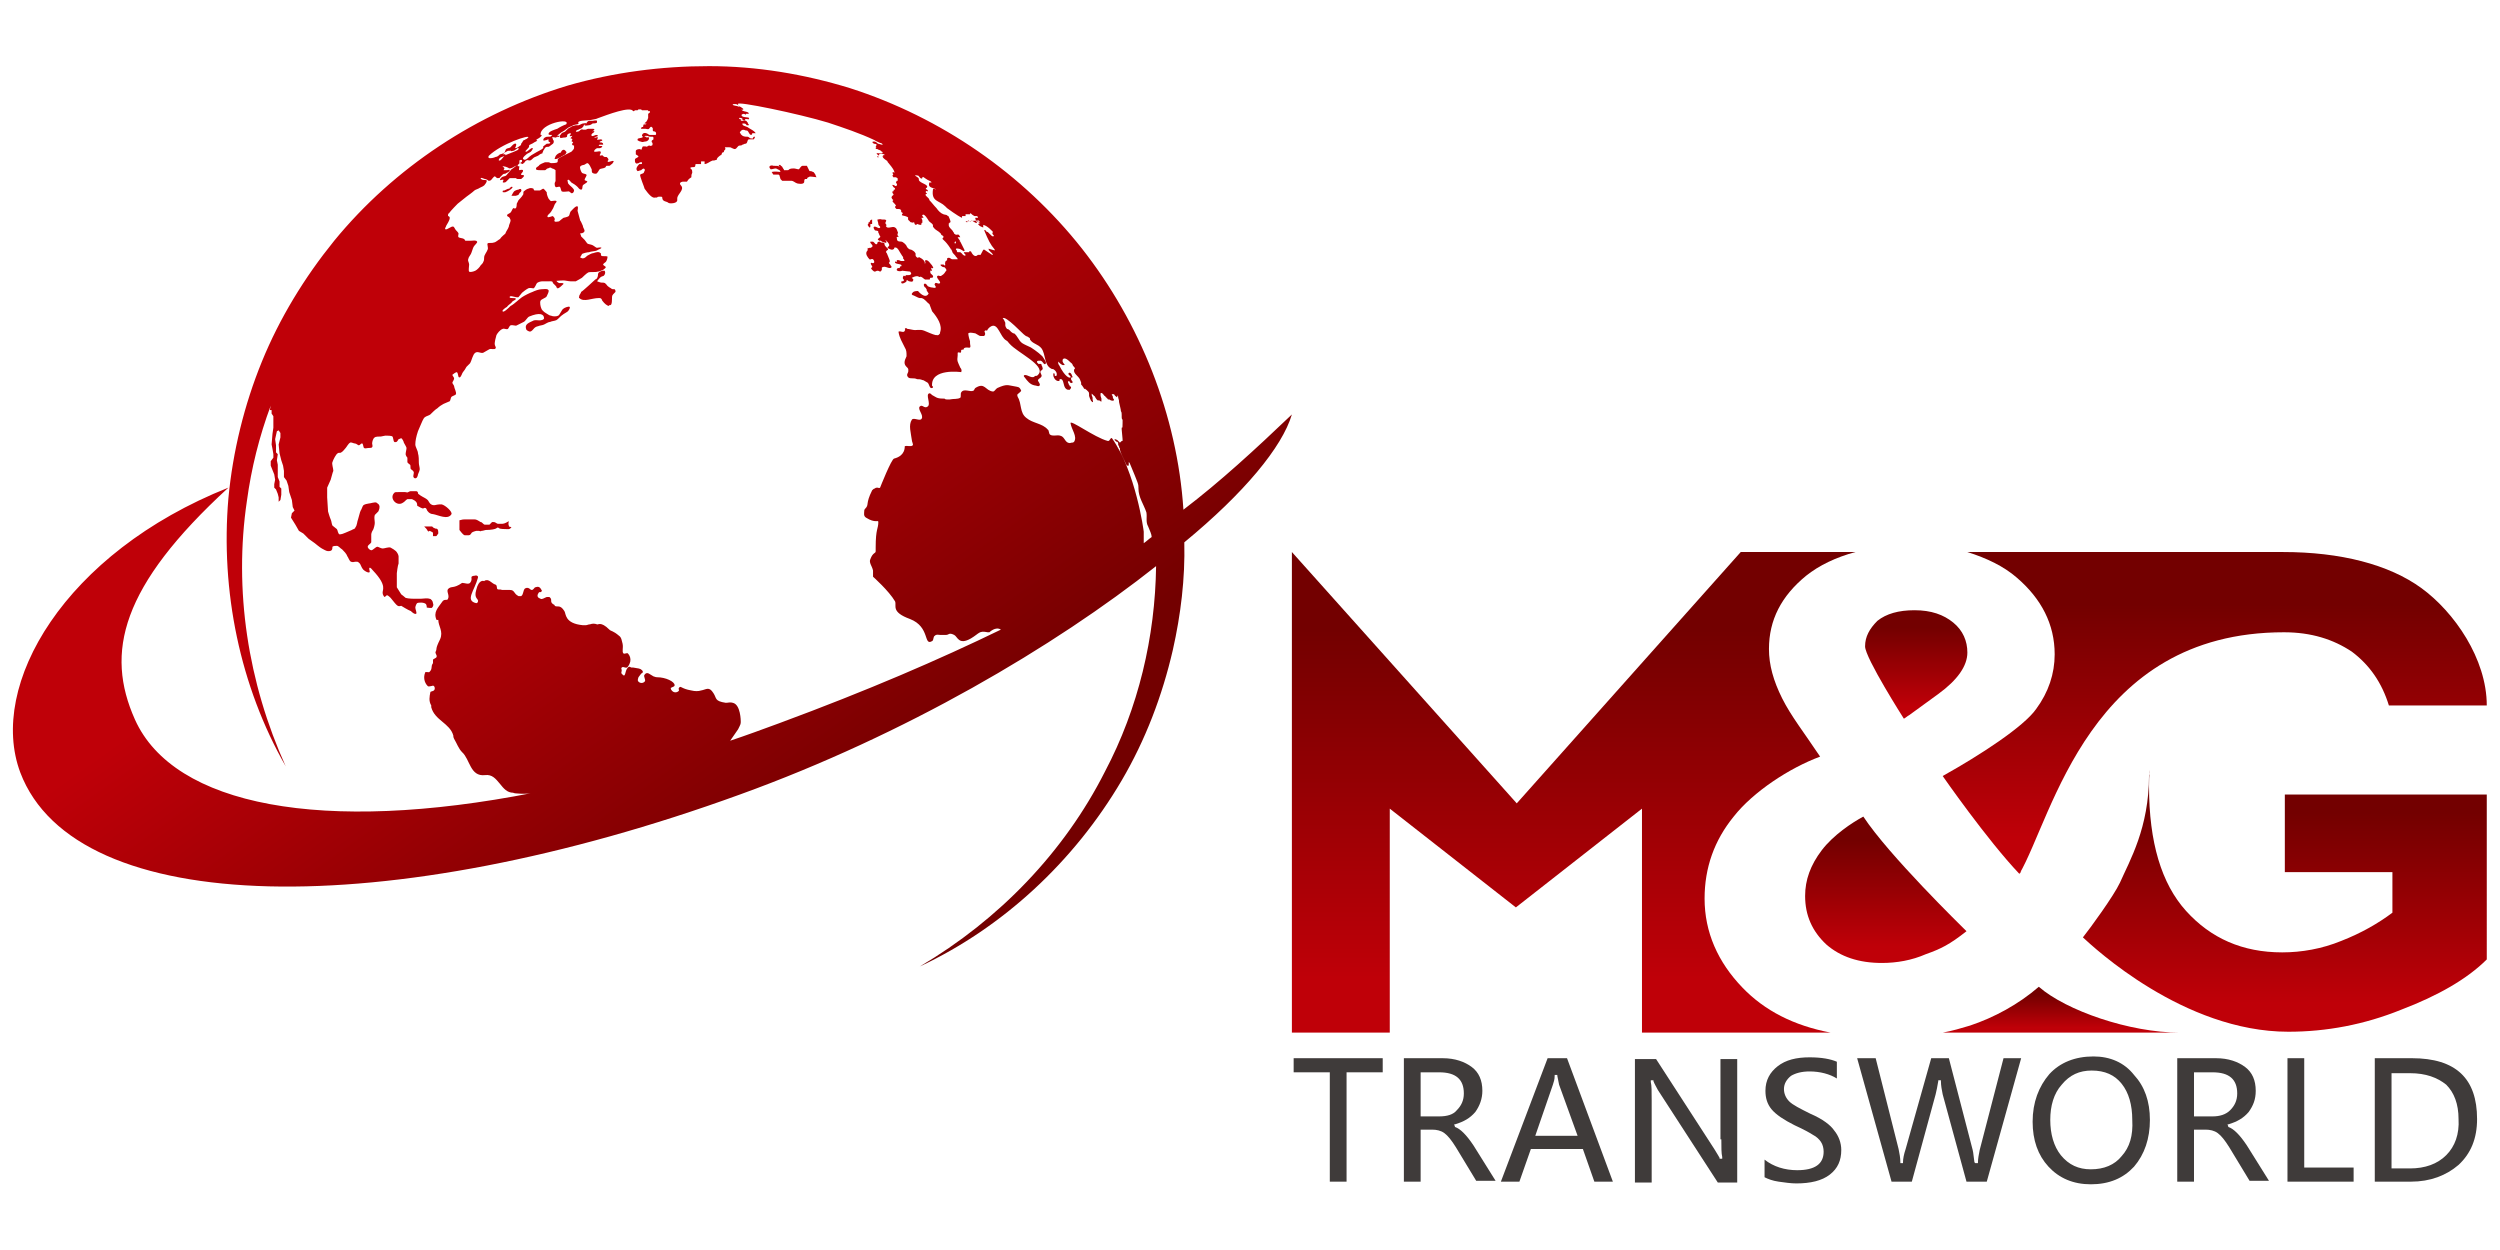 <?xml version="1.0" encoding="utf-8"?>
<!-- Generator: Adobe Illustrator 21.0.2, SVG Export Plug-In . SVG Version: 6.00 Build 0)  -->
<svg version="1.1" id="內容" xmlns="http://www.w3.org/2000/svg" xmlns:xlink="http://www.w3.org/1999/xlink" x="0px" y="0px"
	 viewBox="0 0 283.5 141.7" style="enable-background:new 0 0 283.5 141.7;" xml:space="preserve">
<style type="text/css">
	.st0{fill:url(#SVGID_1_);}
	.st1{fill:url(#SVGID_2_);}
	.st2{fill:url(#SVGID_3_);}
	.st3{fill:url(#SVGID_4_);}
	.st4{fill:url(#SVGID_5_);}
	.st5{fill:url(#SVGID_6_);}
	.st6{fill:url(#SVGID_7_);}
	.st7{fill:url(#SVGID_8_);}
	.st8{fill:url(#SVGID_9_);}
	.st9{fill:url(#SVGID_10_);}
	.st10{fill:url(#SVGID_11_);}
	.st11{fill:url(#SVGID_12_);}
	.st12{fill:url(#SVGID_13_);}
	.st13{fill:url(#SVGID_14_);}
	.st14{fill:#3F3B3A;}
	.st15{fill:none;}
	.st16{fill:url(#SVGID_15_);}
	.st17{fill:url(#SVGID_16_);}
	.st18{fill:url(#SVGID_17_);}
	.st19{fill:url(#SVGID_18_);}
	.st20{fill:url(#SVGID_19_);}
	.st21{fill:url(#SVGID_20_);}
	.st22{fill:url(#SVGID_21_);}
	.st23{display:none;fill:none;stroke:#000000;stroke-width:0.5;}
</style>
<g>
	<g>
		<linearGradient id="SVGID_1_" gradientUnits="userSpaceOnUse" x1="61.524" y1="49.664" x2="94.375" y2="95.656">
			<stop  offset="0" style="stop-color:#BF0008"/>
			<stop  offset="1" style="stop-color:#730000"/>
		</linearGradient>
		<path class="st0" d="M146.5,47c-4.2,4-8.1,7.6-12.3,10.8c-0.7-10.7-4.9-21.2-11.5-29.6c-6.7-8.5-16-14.9-26.3-18.2
			c-5.2-1.6-10.6-2.5-16-2.5c-5.4,0-10.8,0.7-16,2.2C54.1,12.8,44.7,19,37.9,27.3c-3.4,4.2-6.2,8.8-8.2,13.7
			c-2,4.9-3.3,10.2-3.8,15.5C25,67,27.2,77.8,32.4,86.9c-4.3-9.5-5.9-20-4.4-30.1c0.5-3.7,1.4-7.3,2.7-10.8l-0.1,0.5
			c0.1,0,0.2,0,0.2,0l0,0.4l0.2,0.3l0,0.6L31,48.5l-0.1,0.7l-0.1,1.2l0.1,0.5l0.1,0.6l0,0.4l-0.3,0.4l0,0.5l0.2,0.5l0.2,0.5l0.1,0.6
			l-0.1,0.5l0,0.4l0.2,0.2l0.2,0.5l0.1,0.4l0,0.5l0.2-0.2l0.1-0.6l0-0.7l-0.2-0.2l0-0.6l-0.2-0.5v-0.7l0-0.7l-0.1-0.5l0.1-0.7
			l-0.2-0.2l0-0.8l-0.1-0.7l0.2-0.9l0.2-0.1l0.2,0.3l0,0.5l-0.2,0.8l0.1,1l0.2,0.8l0.2,0.6l0.1,0.6l0,0.7l0.3,0.4l0.2,0.6l0.1,0.7
			l0.3,0.9l0.1,0.8l0.2,0.4l-0.3,0.3l-0.1,0.5l0.5,0.8l0.4,0.7l0.5,0.3l0.6,0.6l0.7,0.5c0,0,0.6,0.5,0.8,0.6
			c0.2,0.1,0.5,0.3,0.7,0.3c0.1,0,0.3,0,0.4-0.1c0.1-0.1,0.1-0.3,0.1-0.4c0.1-0.1,0.4-0.1,0.5-0.1c0.2,0,0.4,0.3,0.6,0.4
			c0.2,0.2,0.5,0.5,0.6,0.8c0.1,0.1,0.2,0.5,0.4,0.6c0.2,0.1,0.4,0,0.5,0c0.1,0,0.1,0,0.2,0c0.1,0,0.2,0.1,0.3,0.2
			c0.1,0.1,0.2,0.5,0.4,0.7c0.1,0.1,0.5,0.4,0.7,0.3c0.1-0.1-0.1-0.4,0-0.5c0.1-0.1,0.3,0.2,0.4,0.3c1.7,1.8,1,2.2,1.1,2.6
			c0,0.1,0.1,0.3,0.2,0.4c0.1,0,0.2-0.2,0.3-0.2c0.1,0,0.4,0.3,0.4,0.3c0.8,1,0.8,1,1.2,0.9c0,0,0.8,0.5,1.1,0.6
			c0.1,0.1,0.4,0.4,0.6,0.3c0.1-0.1-0.1-0.5-0.1-0.7c0-0.1,0.1-0.4,0.2-0.5c0.2-0.1,0.8-0.1,1,0.1c0.1,0.1,0.1,0.4,0.1,0.4
			S49,69,49,68.9c0.1-0.1,0.2-0.3,0.1-0.5c0-0.2-0.2-0.5-0.4-0.5c-0.3-0.1-0.7,0-1,0l-0.7,0c0,0-0.7,0-1-0.1
			c-0.1-0.1-0.5-0.4-0.5-0.4L45,66.6l0-0.7c0-0.3,0-0.6,0-0.9c0,0,0.1-0.9,0.2-1.1c0-0.3,0-0.5,0-0.8c0-0.2-0.2-0.5-0.3-0.6
			c-0.1-0.1-0.4-0.3-0.6-0.4c-0.2-0.1-0.7,0.1-0.9,0.1c-0.2,0-0.5-0.2-0.6-0.2c-0.2,0-0.5,0.4-0.7,0.4c-0.1,0-0.4-0.2-0.4-0.4
			c0-0.2,0.3-0.3,0.4-0.5c0-0.1,0-0.3,0-0.4c0-0.1,0-0.3,0-0.5c0-0.1,0.1-0.4,0.2-0.5c0.1-0.2,0.2-0.6,0.2-0.8c0-0.3-0.1-0.6,0-0.9
			c0.1-0.1,0.3-0.3,0.4-0.4c0.1-0.2,0.2-0.5,0.1-0.7c0-0.1-0.2-0.2-0.3-0.3c-0.2-0.1-0.7,0.1-0.9,0.1c-0.1,0-0.5,0.1-0.6,0.2
			c-0.1,0.1-0.2,0.5-0.3,0.6c-0.1,0.2-0.2,0.7-0.3,1c-0.1,0.2-0.1,0.7-0.3,0.9C40.3,60,40,60,39.9,60.1c-0.2,0.1-0.5,0.2-0.7,0.3
			c-0.2,0.1-0.5,0.2-0.7,0.2c-0.2-0.1-0.2-0.5-0.3-0.6c-0.1-0.1-0.4-0.3-0.5-0.4c-0.1-0.2-0.1-0.5-0.2-0.7c-0.1-0.2-0.3-0.9-0.3-0.9
			l-0.1-1.6c0,0,0-0.9,0-1.1c0.1-0.2,0.3-0.7,0.4-0.9c0.1-0.3,0.2-0.8,0.3-1c0-0.3-0.2-0.8-0.1-1c0.1-0.3,0.4-0.9,0.6-1
			c0.1-0.1,0.3,0,0.4-0.1c0.2-0.1,0.4-0.4,0.5-0.5c0.1-0.1,0.3-0.5,0.5-0.6c0.1-0.1,0.4,0.1,0.6,0.1c0.1,0,0.3,0.2,0.4,0.2
			c0.1,0,0.3-0.3,0.4-0.2c0.1,0.1,0.1,0.5,0.2,0.5c0.1,0.1,0.3,0,0.5,0c0.1,0,0.4,0,0.4-0.1c0.1-0.1,0-0.3,0-0.4
			c0-0.2,0.1-0.6,0.3-0.7c0.1-0.1,0.5-0.1,0.7-0.1c0.1,0,0.4-0.1,0.5-0.1c0.2,0,0.7,0,0.8,0.1c0.1,0.1,0.1,0.5,0.2,0.6
			c0.1,0.1,0.2,0,0.3,0c0.1-0.1,0.2-0.3,0.2-0.3c0.1,0,0.2-0.1,0.3-0.1c0.1,0,0.3,0.4,0.3,0.5c0.1,0.2,0.3,0.5,0.3,0.6
			c0,0.2-0.1,0.5-0.1,0.7c0,0.1,0.1,0.3,0.2,0.4c0,0.1,0,0.4,0,0.5c0,0.1,0.2,0.2,0.3,0.3c0.1,0.1,0,0.4,0.1,0.5
			c0.1,0.1,0.3,0.2,0.3,0.3c0.1,0.1-0.1,0.5,0,0.6c0,0.1,0.2,0.2,0.3,0.1c0.1,0,0.2-0.3,0.2-0.4c0.1-0.2,0.2-0.5,0.2-0.6
			c0-0.2-0.1-0.5-0.1-0.7c0-0.3,0-0.8-0.1-1.1c0-0.3-0.3-0.7-0.3-1c0-0.4,0.1-0.9,0.3-1.5c0.1-0.2,0.2-0.5,0.3-0.7
			c0.1-0.2,0.3-0.8,0.5-0.9c0.1-0.1,0.5-0.2,0.6-0.3c0.2-0.2,0.6-0.6,0.8-0.7c0.2-0.2,0.5-0.4,0.7-0.5c0.2-0.1,0.5-0.2,0.7-0.3
			c0.1-0.1,0.1-0.4,0.2-0.5c0.1-0.1,0.5-0.2,0.5-0.3c0.1-0.2-0.2-0.7-0.2-0.9c0-0.1-0.2-0.3-0.2-0.4c0-0.1,0.2-0.3,0.2-0.5
			c0-0.1-0.2-0.3-0.2-0.4c0.1-0.1,0.4-0.3,0.5-0.3c0.2,0.1,0.1,0.6,0.3,0.6c0.2,0,0.3-0.5,0.4-0.6c0.1-0.1,0.3-0.4,0.4-0.6
			c0.1-0.1,0.3-0.3,0.4-0.4c0.2-0.3,0.3-1,0.6-1.2c0.3-0.2,0.6,0.1,0.9,0c0.2-0.1,0.5-0.3,0.7-0.4c0.2-0.1,0.6,0.1,0.7-0.1
			c0.1-0.1-0.1-0.3-0.1-0.5c0-0.2,0.1-0.7,0.2-1c0.1-0.2,0.4-0.6,0.7-0.7c0.2-0.1,0.4,0.1,0.6,0c0.1-0.1,0.2-0.4,0.3-0.4
			c0.2-0.1,0.6,0.1,0.7,0c0.2-0.1,0.6-0.3,0.8-0.4c0.2-0.1,0.4-0.5,0.6-0.6c1.2-0.5,1.7-0.3,1.7,0.2c0,0.1-0.2,0.2-0.3,0.2
			c-0.3,0.1-0.7-0.1-1,0.1c-0.7,0.3-0.9,0.5-0.7,1c0.1,0.1,0.3,0.2,0.4,0.2c0.2,0,0.4-0.3,0.5-0.4c0.1-0.1,0.3-0.2,0.4-0.2
			c0.2-0.1,0.5-0.1,0.7-0.2c0.2-0.1,0.5-0.3,0.7-0.3c0.2-0.1,0.5-0.1,0.7-0.2c0.2-0.1,0.5-0.5,0.7-0.6c0.1-0.1,0.5-0.3,0.6-0.4
			c0.1-0.1,0.3-0.4,0.2-0.5c-0.1-0.1-0.6,0.1-0.7,0.2c-0.2,0.1-0.4,0.7-0.6,0.8c-0.2,0.1-0.6,0.1-0.8,0c-0.2,0-0.4-0.2-0.6-0.3
			c-0.2-0.1-0.5-0.4-0.5-0.5c-0.1-0.2-0.2-0.7-0.1-0.9c0.1-0.2,0.6-0.3,0.7-0.5c0.1-0.2,0.3-0.6,0.2-0.7c-0.1-0.2-0.6-0.1-0.8-0.1
			c-0.3,0-0.8,0.2-1,0.3c-0.3,0.1-0.9,0.4-1.2,0.6c-0.3,0.2-0.9,0.8-1.3,1c-0.2,0.2-0.8,0.8-0.9,0.6c-0.1-0.1,0.3-0.4,0.5-0.5
			c0.1-0.2,0.5-0.4,0.6-0.6c0.1-0.1,0.4-0.2,0.4-0.3c0-0.2-0.7,0-0.7-0.2c0-0.3,0.7,0.1,1,0c0.1-0.1,0.3-0.4,0.4-0.5
			c0.1-0.1,0.5-0.4,0.7-0.5c0.2-0.1,0.5,0,0.6,0c0.2-0.1,0.3-0.5,0.4-0.6c0.1-0.1,0.4-0.2,0.6-0.2c0.3,0,0.6,0,0.8,0
			c0.4,0,1.2-0.1,1.6-0.1c0.2,0,0.6,0.1,0.8,0.1c0.2,0,0.5,0,0.6,0c0.2-0.1,0.7-0.4,0.7-0.4s0.5-0.5,0.7-0.6c0.2-0.1,0.8,0,1.1-0.1
			c0.1,0,0.4-0.1,0.6-0.2c0.1-0.1,0.3-0.2,0.3-0.3c0-0.1-0.3-0.2-0.3-0.3c0-0.1,0.2-0.2,0.3-0.3c0.1-0.1,0.2-0.4,0.2-0.6
			c-0.1-0.1-0.6,0-0.7-0.1c-0.1-0.1,0-0.3-0.1-0.3c-0.2-0.2-0.5-0.1-0.8,0c-0.2,0-0.5,0.2-0.7,0.3c-0.1,0.1-0.3,0.3-0.5,0.3
			c-0.1,0-0.3-0.1-0.3-0.1c0-0.1,0.2-0.3,0.2-0.4c0.2-0.1,0.6-0.2,0.8-0.2c0.2-0.1,0.7-0.1,0.9-0.2c0.1-0.1,0.5-0.2,0.5-0.3
			c0-0.1-0.4,0-0.5,0c-0.1,0-0.3-0.2-0.5-0.3c-0.2-0.1-0.5-0.1-0.6-0.2c-0.1-0.1-0.2-0.3-0.3-0.4c-0.1-0.1-0.3-0.3-0.4-0.4
			c0-0.1-0.1-0.3-0.1-0.3c0-0.1,0.2,0,0.3-0.1c0.1,0,0.2-0.2,0.2-0.2c0-0.2-0.2-0.4-0.2-0.6c-0.1-0.2-0.2-0.5-0.3-0.6
			c-0.1-0.3-0.2-0.8-0.3-1.1c0-0.1,0.1-0.4,0-0.5c-0.2-0.1-0.6,0.4-0.8,0.6c-0.1,0.2-0.1,0.4-0.2,0.5c-0.1,0.1-0.6,0.2-0.6,0.2
			s-0.4,0.3-0.5,0.4c-0.1,0-0.4,0.1-0.5,0c-0.1-0.1,0.1-0.3,0-0.3c0-0.1-0.1-0.2-0.2-0.3c-0.1,0-0.5,0.2-0.6,0.1
			c-0.1-0.2,0.3-0.4,0.4-0.6c0.2-0.3,0.3-0.5,0.4-0.8c0-0.1,0.3-0.3,0.2-0.4c-0.1-0.1-0.4,0-0.6,0c-0.1,0-0.2-0.2-0.3-0.3
			C62,22.1,62,21.9,62,21.8c-0.1-0.1-0.3-0.4-0.4-0.4c-0.1,0-0.3,0.2-0.4,0.2c-0.1,0-0.4,0-0.6,0c0,0-0.1-0.1-0.1-0.2
			c-0.2-0.1-0.4-0.1-0.6,0c-0.1,0-0.4,0.2-0.5,0.3c-0.1,0.1,0,0.3-0.1,0.4c-0.1,0.2-0.5,0.6-0.5,0.6l-0.2,0.4c0,0,0,0.4-0.1,0.5
			c-0.1,0.1-0.2,0-0.3,0c-0.1,0.1-0.2,0.4-0.3,0.5c-0.1,0.1-0.4,0.2-0.4,0.3c0,0.1,0.1,0.2,0.2,0.2c0.1,0.1,0.2,0.3,0.2,0.4
			c0,0.2-0.2,0.5-0.2,0.7c-0.1,0.3-0.3,0.5-0.4,0.8c0,0-0.5,0.4-0.6,0.6c-0.2,0.1-0.5,0.4-0.7,0.4c-0.2,0.1-0.6,0-0.7,0.1
			c-0.1,0.1,0.1,0.5,0,0.7c-0.1,0.3-0.4,0.6-0.4,0.9c0,0.1,0,0.4-0.1,0.5c0,0.1-0.2,0.3-0.3,0.4c-0.1,0.2-0.4,0.5-0.6,0.6
			c-0.2,0.1-0.6,0.2-0.7,0.1c-0.1-0.1,0-0.6,0-0.8c0-0.2-0.2-0.5-0.1-0.6c0-0.2,0.2-0.4,0.3-0.6c0.1-0.2,0.2-0.6,0.3-0.8
			c0.1-0.2,0.5-0.5,0.4-0.6c-0.1-0.2-0.5-0.1-0.7-0.1c-0.1,0-0.4,0-0.6,0c-0.1,0-0.1-0.2-0.2-0.2c-0.1-0.1-0.5-0.1-0.6-0.2
			c-0.1-0.1,0-0.3,0-0.4c0-0.1-0.2-0.3-0.3-0.4c-0.1-0.1-0.2-0.4-0.3-0.4c-0.2-0.1-0.7,0.4-0.9,0.3c-0.1-0.1,0.1-0.3,0.1-0.4
			c0.1-0.2,0.4-0.6,0.4-0.9c0-0.1-0.1-0.2-0.2-0.2c0-0.1,0-0.3,0.1-0.3c0.2-0.3,1-1.1,1-1.1l1-0.8c0,0,0.7-0.5,0.9-0.7
			c0.1-0.1,0.5-0.2,0.6-0.3c0.2-0.1,0.5-0.2,0.6-0.4c0.1-0.1,0.2-0.3,0.2-0.4c0-0.1-0.3-0.1-0.4-0.1c-0.1,0-0.3-0.1-0.3-0.2
			c0.1-0.1,0.4,0.1,0.5,0.1c0.1,0,0.3,0.1,0.4,0.2c0.1,0,0.2,0,0.3-0.1c0.1-0.1,0.3-0.4,0.4-0.4c0.1,0,0.2,0.2,0.3,0.2
			c0.1,0,0.3,0,0.3-0.1c0.1-0.1,0.2-0.2,0.3-0.3c0.1-0.1,0.2-0.1,0.3-0.1c0.1-0.1,0.5-0.2,0.5-0.4c0-0.1-0.2,0-0.3,0
			c-0.1,0-0.3,0-0.4,0c0,0,0.1-0.2,0.1-0.2c0-0.1-0.2-0.2-0.2-0.2c0-0.1,0.2,0,0.3,0c0.1,0,0.2,0.1,0.3,0.1c0,0,0.1,0.1,0.2,0.1
			c0.1,0,0.4-0.1,0.5-0.2c0.2-0.1,0.5-0.2,0.6-0.4c0-0.1,0-0.2,0-0.3c0.1-0.1,0.3-0.1,0.3,0c0,0.1,0,0.2-0.1,0.2
			c-0.1,0.1-0.3,0.2-0.4,0.3c-0.2,0.1-0.5,0.4-0.7,0.5c-0.2,0.2-0.4,0.5-0.6,0.7c-0.1,0.1-0.4,0.1-0.5,0.2c-0.1,0.1-0.2,0.2-0.2,0.3
			c0,0.1,0.3-0.1,0.4,0c0,0.1-0.2,0.3,0,0.3c0.1,0,0.2,0,0.3-0.1c0.1-0.1,0.3-0.3,0.4-0.4c0.1,0,0.4,0,0.5,0c0.1,0,0.2,0,0.2,0
			c0,0,0.1,0.1,0.2,0.1c0.1,0,0.3,0,0.4,0c0.1-0.1,0.4-0.3,0.3-0.4c0-0.1-0.3,0-0.3-0.1c-0.1-0.1,0.3-0.3,0.2-0.5
			c-0.1-0.1-0.4,0-0.4,0c-0.1-0.1,0-0.3,0-0.4c0-0.1-0.2,0-0.2-0.1c0-0.1,0.1-0.2,0.3-0.3c0.1,0,0.2,0.1,0.2,0.1
			c0.1,0,0.2-0.1,0.3-0.2c0,0,0.1-0.2,0.2-0.2c0.1-0.1,0.2,0,0.4,0c0.1,0,0.3-0.2,0.4-0.3c0.1-0.1,0.5-0.2,0.6-0.3
			c0.1-0.1,0.3-0.2,0.4-0.2c0-0.1,0.1-0.2,0.1-0.3c0.1-0.1,0.2-0.4,0.3-0.4c0.1-0.1,0.3,0,0.4-0.1c0.1-0.1,0.3-0.2,0.4-0.3
			c0.1-0.1,0.1-0.2,0.1-0.3c0-0.1-0.1-0.1-0.1-0.2c0-0.1-0.1-0.2-0.1-0.2c0.1-0.1,0.3,0,0.4,0c0.1,0,0.2-0.1,0.2-0.2
			c0.1,0,0.2,0,0.3,0c0,0,0,0.1,0,0.2c0.1,0.1,0.3,0,0.4,0c0.1,0,0.3,0,0.4-0.1c0-0.1,0-0.2,0.1-0.3c0,0,0.2-0.1,0.3-0.1
			c0.1,0.1-0.1,0.3-0.1,0.3c0,0.1,0.3,0,0.3,0c0,0.1-0.2,0.2-0.2,0.3c0,0,0.2,0,0.2,0.1c0,0.1-0.1,0.2-0.1,0.2c0,0,0.1,0.1,0.2,0.1
			c0,0.1-0.2,0.2-0.1,0.3c0,0.1,0.2,0.1,0.2,0.1c0,0.1,0,0.2,0,0.3c0,0.1-0.2,0.3-0.3,0.4c-0.2,0.1-0.6,0.3-0.8,0.4
			c-0.2,0.1-0.6,0.3-0.7,0.4c-0.1,0.1,0,0.3-0.1,0.4c-0.1,0.1-0.6,0.1-0.7,0.1c-0.1,0-0.2-0.1-0.3-0.1c-0.1,0-0.2,0-0.4,0
			c-0.2,0.1-0.6,0.2-0.7,0.4c-0.1,0.1-0.4,0.2-0.3,0.4c0,0.1,0.4,0.1,0.5,0.1c0.1,0,0.4,0,0.5,0c0.1,0,0.2-0.2,0.3-0.2
			c0.1,0,0.2-0.1,0.3-0.1c0.1,0,0.2,0.1,0.2,0.1c0.1,0,0.3,0.1,0.4,0.2C63,20,63,20.3,63,20.5c0,0.1-0.1,0.2-0.1,0.3
			c0,0.1,0,0.3,0.1,0.4c0.1,0.1,0.4-0.1,0.5,0c0.1,0.1,0.1,0.4,0.2,0.5c0.2,0.1,0.6,0,0.8,0c0.1,0,0.3,0.3,0.4,0.2
			c0.1,0,0.2-0.2,0.2-0.3c0-0.2-0.4-0.5-0.5-0.6c-0.1-0.1-0.2-0.2-0.2-0.3c0-0.1-0.1-0.3,0-0.3c0.1-0.1,0.3,0.2,0.4,0.3
			c0.2,0.1,0.5,0.3,0.7,0.5c0.1,0.1,0.2,0.3,0.4,0.3c0.2,0,0.1-0.3,0.2-0.5c0.1-0.1,0.5-0.3,0.5-0.4c0-0.1-0.3-0.1-0.3-0.2
			c0-0.2,0.3-0.5,0.2-0.6c-0.1-0.1-0.4-0.1-0.5-0.2c-0.1-0.1-0.3-0.6-0.2-0.7c0-0.1,0.3-0.2,0.4-0.2c0.1,0,0.3-0.2,0.4-0.2
			c0.2,0,0.4,0.5,0.5,0.7c0,0.1,0,0.4,0.1,0.4c0.1,0.1,0.3,0.1,0.4,0.1c0.2-0.1,0.3-0.4,0.4-0.5c0.1-0.1,0.5-0.1,0.6-0.2
			c0.1,0,0.1-0.2,0.2-0.2c0.1,0,0.2,0,0.3,0c0.1,0,0.2-0.2,0.3-0.2c0.1-0.1,0.2-0.3,0.2-0.3c-0.1-0.2-0.6,0.2-0.7,0
			c0-0.1,0.1-0.1,0.1-0.2c0-0.1-0.1-0.2-0.2-0.3c-0.1,0-0.2,0-0.2,0c-0.1,0-0.2-0.1-0.3-0.2c-0.1,0-0.2,0.1-0.3,0
			c0,0,0.1-0.2,0.1-0.2c0-0.1,0.1-0.2,0-0.2c-0.1-0.1-0.3,0-0.5,0c0,0-0.2,0-0.2,0c-0.1-0.1,0.1-0.3,0.3-0.4c0.1,0,0.2,0,0.3,0
			c0.1,0,0.3-0.1,0.3-0.2c0-0.1-0.4,0-0.4-0.1c0-0.1,0.1-0.1,0.2-0.1c0.1,0,0.2,0,0.3,0c0,0,0-0.2-0.1-0.2c-0.1-0.1-0.3,0-0.3-0.1
			c0-0.1,0.3-0.1,0.3-0.2c0-0.1-0.2-0.1-0.2-0.1c-0.1,0-0.4,0.1-0.4,0c0,0,0.1-0.1,0.1-0.2c0-0.1-0.2,0-0.3,0c0,0-0.1,0-0.1,0
			c0-0.1,0.4-0.1,0.4-0.2c0-0.1-0.2-0.1-0.2-0.1c-0.1,0-0.4,0.2-0.5,0.1c-0.1-0.1,0-0.2,0.1-0.3c0,0,0.2-0.1,0.2-0.2
			c0-0.1-0.2,0-0.2,0c0-0.1,0.2-0.1,0.2-0.2c0-0.1-0.1-0.1-0.2-0.1c-0.2,0-0.3,0-0.5,0c-0.1,0-0.2,0.1-0.3,0.1c-0.1,0-0.2,0-0.3,0
			c0,0-0.1-0.1-0.2,0c-0.1,0-0.2,0.2-0.3,0.2c-0.1,0-0.2,0.1-0.3,0c0-0.1,0.2-0.2,0.3-0.2c0.1-0.1,0.3-0.1,0.4-0.2
			c0.1-0.1,0.2-0.2,0.2-0.3c0.1-0.1,0.3-0.2,0.3-0.2c0-0.1-0.3,0-0.4,0c-0.1,0-0.4,0.2-0.5,0.2c-0.1,0-0.2,0-0.3,0
			c-0.1,0-0.3,0.1-0.4,0.1c-0.1,0.1-0.4,0.2-0.5,0.3c-0.1,0.1-0.2,0.2-0.3,0.3c-0.1,0.1-0.3,0.1-0.4,0.2c-0.1,0.1-0.2,0.3-0.3,0.4
			c-0.1,0-0.2,0.1-0.2,0c-0.1-0.1,0.1-0.2,0.2-0.3c0.1-0.1,0.4-0.3,0.6-0.4c0.1-0.1,0.3-0.2,0.4-0.3c0.1-0.1,0.5-0.2,0.6-0.3
			c0.2-0.1,0.7-0.1,0.6-0.2c-0.2-0.4,0.8-0.3,1.4-0.4c0.5-0.1,0.6-0.1,0.8-0.2c0,0,0,0,0,0c1.1-0.4,3.7-1.4,4-0.8c0,0,0,0,0,0l0,0
			c0,0,0,0,0,0c0,0,0,0,0,0c0,0,0,0,0,0c0,0,0,0,0,0c0,0,0,0,0,0c0,0,0.1,0,0.1,0c0,0,0,0,0,0c0,0,0,0,0,0c0,0,0,0,0,0c0,0,0,0,0,0
			c0,0,0.1-0.1,0.1-0.1c0,0,0,0,0.1,0c0,0,0.1,0,0.2,0c0,0,0,0,0,0c0,0,0,0,0,0c0,0,0,0,0,0c0,0,0,0,0,0c0,0,0,0,0.1-0.1
			c0,0,0.1,0,0.1,0c0,0,0,0,0,0c0,0,0.1,0,0.1,0c0,0,0,0,0,0c0,0,0,0,0,0c0,0,0,0,0,0c0,0,0,0,0,0c0,0,0,0,0,0h0h0h0h0c0,0,0,0,0,0
			l0,0h0h0c0,0,0,0,0,0c0,0,0,0,0,0c0,0,0.1,0,0.1,0c0,0,0,0,0.1,0.1c0,0,0,0,0,0c0,0,0.1,0,0.1,0c0,0,0.1,0,0.1,0c0,0,0,0,0,0
			c0,0,0.1,0,0.1,0c0,0,0,0,0,0c0,0,0,0,0,0c0,0,0,0,0,0c0.1,0,0.1,0,0.2,0c0,0,0,0,0,0c0,0,0,0,0.1,0c0,0,0,0,0,0c0,0,0.1,0,0.1,0
			c0,0,0,0,0,0c0,0,0,0,0,0c0,0,0,0.1,0,0.1c0,0,0,0,0.1,0c0,0,0,0,0.1,0c0,0,0,0.1,0,0.1c0,0.1-0.1,0.1-0.2,0.2c0,0,0,0,0,0
			c0,0,0,0,0,0c0,0,0,0,0,0c0,0,0,0,0,0c0,0,0,0,0,0c0,0,0,0,0,0c0,0,0,0,0,0c0,0,0,0.1,0,0.1c0,0,0,0,0,0c0,0,0,0.1,0,0.1
			c0,0,0,0,0,0c0,0,0,0,0,0c0,0,0,0,0,0c0,0,0,0.1,0,0.1c0,0,0,0.1,0,0.1c0,0,0,0,0,0c0,0,0,0.1,0,0.1c0,0,0,0,0,0
			c-0.1,0.1,0,0.1-0.1,0.2c0,0.1-0.1,0.1-0.1,0.2c-0.1,0.1-0.2,0.1-0.2,0.2c0,0,0.2,0,0.2,0c0,0,0,0.1-0.1,0.1c0,0-0.1,0-0.2,0
			c-0.1,0.1,0,0.2-0.1,0.3c0,0-0.1,0-0.1,0c0,0-0.1,0.1-0.1,0.1c0,0,0,0.1,0,0.1c0,0,0.1,0,0.2,0c0,0,0.1,0,0.2,0c0,0,0.1,0,0.1,0
			c0.1,0,0.3,0.1,0.4,0c0.1-0.1,0.2-0.4,0.4-0.1c0.1,0.1-0.1,0.4,0.2,0.4h0c0,0,0,0,0,0h0h0c0,0,0,0,0,0l0,0h0c0,0,0,0,0,0
			c0.1,0,0.2,0.1,0.2,0.2c0,0,0,0.1,0,0.1c0,0,0,0.1-0.1,0.1c0,0-0.1,0-0.2,0c0,0-0.1,0-0.1,0c0,0-0.1,0-0.2,0c0,0,0,0,0,0
			c-0.2,0-0.2,0-0.3-0.1c-0.5-0.3-0.7,0-0.7,0.2c0,0,0.1,0.1,0.1,0.1c0,0.2-0.6,0.1-0.6,0.3c0,0,0,0.1,0,0.1
			c0.3,0.2,0.3,0.1,0.5,0.2c0,0,0.1,0,0.1,0c0.3-0.1,0.4,0,0.6-0.2c0.1-0.1,0.1-0.2,0.1-0.3c-0.1-0.1-0.2,0-0.3,0c0,0,0-0.1,0-0.1
			c0,0-0.1,0-0.2,0c0,0,0-0.1,0.1-0.1c0.1,0,0.1,0,0.2,0c0.1,0,0.1,0.1,0.4,0.1c0.1,0,0.2,0,0.2,0c0,0,0.1,0,0.1,0.1
			c0,0,0,0.1,0,0.1c0,0,0,0,0,0.1c-0.1,0.1-0.2,0.1-0.2,0.2c0,0,0,0,0,0.1c0.1,0.1,0.1,0.1,0.1,0.2c0,0.1,0,0.2-0.1,0.2
			c-0.1,0.1-0.2,0-0.3,0c-0.1,0-0.2,0.2-0.4,0.1c0,0,0,0,0,0c0,0-0.1,0-0.1,0c-0.1,0-0.1,0-0.2,0c-0.1,0.1-0.1,0.3-0.2,0.4
			c0,0-0.1-0.1-0.1-0.1c-0.6,0-0.5,0.3-0.5,0.3c0,0,0,0,0,0.1c0,0,0,0.1,0,0.2c0.3,0.2,0.3,0.2,0.3,0.2c0,0.2-0.4,0.2-0.4,0.4
			c0,0,0,0.1,0,0.1c0,0.1,0,0.2,0.1,0.3c0.1,0.1,0.2,0,0.3,0c0.1,0,0.1-0.1,0.2-0.1c0,0,0.1,0,0.2,0c0,0,0,0.1,0,0.1
			c0,0.1,0,0.1-0.1,0.1c0,0-0.1,0-0.1,0c0,0-0.1,0-0.1,0c-0.5,0.5-0.3,0.7-0.2,0.8c0.1,0,0.3-0.1,0.4-0.1c0.1-0.1,0.3-0.3,0.4-0.1
			c0.1,0.1-0.1,0.3-0.1,0.4c-0.1,0.1-0.3,0.1-0.4,0.2c-0.1,0.1,0.5,1.5,0.5,1.6c0.5,0.7,0.9,1.1,1.2,1c0,0,0.1,0,0.2,0
			c0.1-0.1,0.1-0.1,0.3-0.1h0.1c0.1,0,0.2,0,0.2,0.1c0,0.5,0.5,0.4,0.7,0.6c0.1,0.1,1,0.1,1-0.3c0,0,0-0.1,0-0.2
			c0-0.5,0.9-1,0.4-1.5c0,0-0.3-0.3,0.2-0.4c0,0,0.1,0,0.2,0c0.1,0,0.1,0,0.3,0c0.2-0.3,0.2-0.3,0.5-0.5c0-0.2,0-0.3,0.1-0.5l0-0.1
			c0-0.3-0.1-0.3-0.2-0.4l0-0.1c0.2-0.1,0.4,0,0.5-0.1c0.1-0.1,0-0.2,0.1-0.3c0.2,0,0.4,0,0.6,0c0-0.2,0-0.2,0-0.3
			c0.1,0,0.2,0,0.4,0c0,0.3,0,0.3,0,0.3c0.3,0,0.6-0.3,0.9-0.4h0.1c0.1,0,0.1,0,0.4-0.1l0-0.1c0.1-0.2,0.3-0.3,0.4-0.4
			c0.1,0,0.1,0,0.2-0.3c0.1,0,0.1,0,0.2-0.1c0,0,0-0.1,0-0.1c0.2-0.2,0.2-0.2,0.1-0.4v0h0l0.1,0l0,0l0,0l0,0l0.1,0l0,0l0.1,0
			c0.1,0,0.1,0,0.2,0c0.1,0,0.2,0,0.3,0.1c0.1,0,0.2,0.1,0.3,0.1c0.3,0,0.3-0.4,0.6-0.4c0.1,0,0.2,0,0.3-0.1c0.1,0,0.2-0.1,0.3-0.1
			c0.3,0,0.2-0.4,0.4-0.5c0.1,0,0.3,0,0.5,0c0.1,0,0.1,0,0.2-0.2l0-0.1l-0.1,0l-0.1,0.1l0,0.1h-0.1c0,0,0,0-0.1,0
			c-0.2,0-0.3-0.2-0.4-0.2c0,0-0.1,0-0.1,0c-0.5,0-0.6-0.2-0.7-0.3c0-0.1-0.1-0.1-0.1-0.2c0.3-0.5,0.6-0.2,0.7-0.2
			c0.3-0.1,0.3,0.5,0.6,0.5l0.1-0.1l0-0.1c0.1,0,0.1,0,0.2,0c0.1,0,0.2,0,0.2,0c-0.2-0.3-0.5-0.4-0.8-0.6c-0.2-0.2-0.8-0.2-0.7-0.5
			c0,0,0.1,0,0.1,0c0.4,0,0.3,0.2,0.4,0.2c0,0,0.1,0,0.1,0c0,0,0.1,0,0.1,0c0.1-0.1-0.1-0.1-0.1-0.3c0,0,0,0-0.1-0.1
			c0-0.1-0.2-0.2-0.5-0.1c-0.1,0-0.2,0-0.2-0.1c0,0,0.1-0.1,0.1-0.1c0,0-0.2,0.1-0.3-0.1c0,0,0,0,0,0c0.1-0.1,0.2,0,0.3,0
			c0.1,0,0.1,0.1,0.1,0.2c0.1,0,0.2,0.1,0.3,0c0,0,0-0.1,0-0.1c0,0,0.1,0,0.1,0c0,0,0.1,0,0.1,0c0.2,0,0.2,0.1,0.2,0
			c0.3-0.3-0.7-0.1-0.8-0.4c0,0,0-0.1,0-0.1c0.3-0.2,0.4,0,0.5,0c0,0,0-0.1,0-0.1c0,0,0.1,0,0.1,0c0,0,0.1,0,0.1,0c0,0,0.1,0,0.1,0
			c0.1-0.3-0.8-0.2-0.8-0.5c0,0,0.1,0.1,0.2,0c0-0.1-0.1-0.1-0.2-0.2c-0.1-0.1-0.2-0.1-0.2-0.1c0,0,0,0-0.1,0
			c-0.2-0.1-0.5-0.1-0.7-0.2c0,0,0,0,0,0c0-0.1,0-0.1,0.2-0.1c0,0,0.1,0,0.1,0c0.1,0,0.1,0,0.3,0.1c0,0,0,0,0.1,0.1
			c0.1,0.1,0,0.3,0.3,0.3c0,0,0,0,0,0c0-0.2-0.3-0.2-0.4-0.4c0,0,0,0,0-0.1c-0.3-0.4,6.9,1.1,10.2,2.1c1.8,0.6,3.6,1.2,5.3,2
			c0.1,0.1,0.4,0.2,0.6,0.3c0.1,0,0.3,0.1,0.3,0.2c0,0-0.1,0-0.1,0c-0.1,0-0.3-0.1-0.4-0.1c-0.1,0-0.3-0.4-0.7-0.2
			c0,0,0.1,0.1,0.2,0.2c0.1,0,0.5,0,0.2,0.3c0,0,0.1,0.1,0.1,0.1c0,0-0.1,0-0.1,0.1c0,0.1,0.1,0.1,0.2,0.1c0.1,0.1,0.3,0.1,0.4,0.2
			c0.1,0.1,0.1,0.1,0.1,0.1c0,0,0.1,0,0.1,0.1c-0.1,0.2-0.7,0-0.7,0.1c0,0,0.1,0.1,0.1,0.1c0,0,0,0,0,0c0,0.1,0.2,0.1,0.1,0.2
			c0,0-0.1,0-0.1,0c0,0,0,0.1,0,0.1c0.1,0.1,0.1,0.1,0.1,0c0,0,0-0.1,0-0.2c0,0,0.1,0,0.1,0c0,0,0-0.1,0-0.1c0-0.1,0.7-0.1,0.6,0.1
			c0,0-0.2-0.1-0.2,0c0,0,0.1,0,0.1,0.1c0,0-0.1,0-0.1,0c-0.1,0.2,0.6,0.6,0.6,0.6c0,0-0.1,0-0.1,0c0,0,1,1.1,0.8,1.3
			c0,0-0.1-0.1-0.1-0.1c-0.2,0.1,0,0.2,0,0.3c0,0-0.1,0.1-0.1,0.1c0,0.1,0.1,0.1,0.1,0.2c0,0,0.1,0,0.1,0c0.1,0,0.2,0,0.2,0
			c0.2,0.1,0.2,0.1,0.2,0.2c0,0.1,0,0.1,0,0.2c0,0-0.1,0-0.1,0c-0.1,0.1,0,0.1-0.1,0.2c0,0.1,0.2,0.1,0.1,0.3c0,0,0,0.1-0.1,0.1
			c-0.1,0-0.2-0.1-0.2-0.1c-0.1,0-0.2-0.1-0.2,0c0,0.1,0.1,0.1,0.1,0.2c0.1,0.1,0.2,0.1,0.2,0.2c0,0,0,0.1,0,0.1c0,0-0.1,0-0.1,0
			c0,0,0,0,0,0c0,0,0,0,0,0h0c0,0,0,0,0,0h0l0,0c0,0,0,0,0,0c-0.1,0,0,0.1-0.1,0.2c0,0-0.1,0-0.1,0c0,0,0,0.1,0,0.1
			c0,0.2,0.3,0.2,0,0.4c0,0-0.1,0.1-0.1,0.2c0.1,0.3,0.2,0.2,0.2,0.3l-0.1,0.1c0.1,0.2,0.3,0.3,0.4,0.5c0,0.1,0,0.1-0.1,0.1l0,0.1
			c0.1,0.1,0.1,0.2,0.2,0.2c0.1,0,0.2,0,0.2,0c0.3,0,0.3,0.2,0.3,0.2c0,0,0,0.1,0,0.1c0,0.1,0.2,0.1,0.2,0.2c0,0-0.1,0-0.1,0.1
			c-0.1,0.2,0.2,0.1,0.6,0.3c0.2,0.1,0,0.2,0.1,0.3c0,0.1,0.1,0.1,0.1,0.1c0,0.1,0.1,0.1,0.1,0.1c0,0,0,0.1,0.1,0.1
			c0.3,0.1,0.3,0,0.3,0c0,0,0.1,0,0.1,0.1c0,0,0,0.2,0.2,0.2c0,0,0.1-0.1,0.1-0.1c0.1,0,0.2,0.1,0.4,0.1c0,0,0.1,0,0.1-0.1
			c0,0,0-0.1,0-0.1c0.1-0.1,0.1,0,0.1,0c0,0,0-0.1,0-0.1c0,0,0-0.1,0-0.1c0,0,0-0.1,0-0.1c0-0.1-0.1-0.2-0.1-0.3c0,0,0.1,0,0.1,0
			c0,0,0.1,0,0.1,0c0.1-0.1-0.2-0.2-0.1-0.3c0.2-0.3,0.7,0.6,0.7,0.6c0.1,0.2,0.4,0.3,0.5,0.5c0,0,0,0,0,0.1c0,0,0,0.1,0,0.1
			c0,0,0.2,0.3,0.4,0.4c0.3,0.2,0.3,0.2,0.4,0.3c0,0,0.1,0.1,0.1,0.1c0,0,0.1,0.1,0.1,0.1c0.2,0.3,0.5,0.4,0.6,0.5
			c0,0,0.1,0.1,0.2,0.2c0.1,0.1,0.1,0.2,0.1,0.3c0,0,0,0,0,0.1c0.1,0.1,0.1,0.2,0.2,0.3c0.2,0,0.4,0,0.6,0c-0.3-0.4-0.3-0.4-0.2-0.6
			c0,0,0,0,0.1,0l0.1,0c0.1,0,0.1,0.1,0.3,0.1c0-0.1,0-0.1,0-0.2c0,0,0,0,0.1,0c-0.1-0.1-0.2-0.2-0.3-0.4c0.1,0,0.2,0,0.3,0
			c-0.1-0.2-0.1-0.2-0.2-0.3c-0.1,0-0.1,0-0.2,0c-0.1,0.1-0.2-0.1-0.3-0.1c0-0.1,0-0.1-0.1-0.2c-0.1-0.3-0.6-0.5-0.5-0.9
			c0,0,0,0,0,0c0,0,0-0.1,0-0.1c0,0,0,0,0.1,0c0,0,0-0.1,0-0.1c0,0,0.1,0,0.1,0c0-0.2-0.2-0.6-0.2-0.6c0-0.1-0.1-0.1-0.1-0.1
			c-0.2-0.2-0.2-0.1-0.5-0.2c-0.3-0.1-0.6-0.4-0.8-0.7c-0.3-0.3-0.5-0.6-0.8-0.9c0-0.3-0.6-0.5-0.4-0.7c0,0,0.1,0,0.1,0
			c0.1-0.1-0.2-0.1-0.1-0.3c0-0.1,0.1,0,0.2,0c0.1-0.2-0.2-0.2-0.2-0.3c0,0,0-0.1,0-0.1c0,0,0.1,0,0.1,0c0.3-0.4-0.8-0.5-0.9-0.9
			c0,0,0-0.1,0-0.1c0-0.2-0.4-0.3-0.4-0.4c0-0.1,0.1,0,0.2,0c0,0,0,0,0.1,0c0,0,0,0,0,0l0,0c0,0,0,0,0,0l0,0h0h0
			c0.1,0,0.3,0.5,0.5,0.3c0,0,0-0.1,0-0.1c0.1-0.1,0.1,0,0.6,0.3c0.2,0.1,0.5,0.2,0.4,0.3c0,0.1-0.1-0.1-0.2,0
			c-0.3,0.7,0.8,0.6,0.7,0.8c0,0-0.1-0.1-0.2-0.1c0,0-0.1,0-0.1,0.1c-0.2,1.4,0.7,1.2,1.4,1.9c0.1,0.1,0.1,0.1,0.2,0.2
			c0,0,1.2,0.9,1.7,1.1h0c0-0.1,0-0.1,0-0.2c0.1,0,0.1,0,0.2,0c0.1,0,0.1,0,0.2,0c0-0.1,0-0.1,0-0.2c0.2,0,0.3,0,0.5,0l0-0.1
			c0.1,0,0.1,0,0.1,0c0.1,0.1,0.2,0.2,0.4,0.3c0.1,0,0.2,0,0.3,0l0.1,0.1l0,0.1c0,0,0,0-0.3,0c0,0.1,0,0.1,0.2,0.6
			c-0.2,0-0.4-0.2-0.6-0.3l-0.1,0.1c-0.1,0-0.1,0-0.3-0.1l-0.1,0.1l0,0.1c-0.1,0-0.1,0-0.2-0.1L111,25c0.1,0.2,0.2,0.3,0.2,0.3l0,0
			l-0.1,0h0l0,0c0,0-0.1,0-0.1-0.1l-0.1-0.1l0,0l0,0l-0.1,0l0,0l0,0l0.1,0.1l0,0l0.1,0c0.1,0,0.1,0,0.1,0h0h0h0h0h0h0l0.1,0.1
			c-0.1,0-0.2,0.1-0.3,0.1c0.2,0.3,0.4,0.3,0.6,0.4c0-0.1,0-0.2,0-0.3c0.5,0.1,1.1,0.8,1.1,0.8c-0.1,0.2-0.1,0.2,0.1,0.4
			c0,0.1,0,0.1-0.1,0.1c-0.1,0-0.1,0-0.6-0.5l-0.1,0c-0.1-0.1-0.1-0.2-0.2-0.2c0,0-0.1,0-0.1,0c0.5,1.2,0.7,1.6,1.2,2.2l0,0.1
			c-0.7-0.2-0.7-0.2-0.7-0.2c0,0.3,0.4,0.4,0.5,0.7l-0.1,0c-0.3-0.2-0.6-0.4-0.9-0.6c-0.1,0-0.1,0-0.4,0.6c-0.1,0-0.2,0-0.3,0
			c-0.4,0.4-0.7-0.2-0.8-0.4c-0.1,0-0.1,0-0.2,0c0,0,0,0.1,0,0.1c0,0-0.1,0-0.2,0c-0.1,0-0.2,0-0.2,0c0,0-0.1,0-0.2,0
			c0,0.1,0.1,0.2,0.2,0.3c0,0.1-0.1,0.1-0.1,0.1c-0.3-0.1-0.2-0.2-0.5-0.4c0,0-0.1,0-0.1,0c-0.1,0-0.1,0-0.2,0
			c-0.1,0-0.1-0.2-0.1-0.2c0,0-0.1-0.1-0.1-0.1c0-0.2,0.2-0.1,0.3-0.1c0.2,0,0.4,0.2,0.6,0.3l0.1-0.1c-0.2-0.4-0.5-1-0.5-1
			c-0.1-0.1-0.2-0.1-0.2-0.1c-0.1,0-0.2,0-0.3,0.1c0,0,0,0.1,0,0.1c0,0.1,0,0.1-0.1,0.1c-0.1,0-0.2-0.2-0.3-0.5
			c0-0.1-0.1-0.2-0.1-0.2c-0.6-0.3-0.6-1.3-1-1c0,0,0.3,0.1,0.1,0.5c0,0.1-0.2,0.1-0.3,0.1c0,0.1,0.1,0.2,0.2,0.2c0,0,0,0.1,0.1,0.1
			c0,0,0,0.1,0,0.1c0,0-0.1,0.1-0.1,0.1c-0.1,0.2,0.2,0.1,0.9,1.2c0,0,0,0.1,0.1,0.1c0,0.1,0.1,0.2,0.1,0.3c0.1,0.2,0.3,0.3,0.4,0.5
			c0.1,0.1,0.2,0.2,0.2,0.3c0,0-0.1,0-0.2,0c-0.1,0-0.2,0-0.3,0c0,0-0.1,0-0.1,0c-0.2,0-0.3-0.3-0.6-0.1c0,0,0,0.1,0,0.2
			c-0.1,0.1-0.2,0.1-0.2,0.2c-0.1,0.3,0.1,0.4-0.1,0.4c0,0-0.1-0.1-0.1-0.1c-0.1,0-0.1,0-0.1,0c0,0-0.1,0-0.1,0c0,0-0.1,0-0.1,0
			c-0.1,0,0,0.2,0.1,0.2c0.1,0.1,0.2,0.1,0.3,0.1c0.1,0.1,0.3,0.3,0.2,0.4c-0.2,0.2-0.1,0.3-0.6,0.6c0,0-0.1,0-0.1,0
			c-0.1,0-0.2-0.1-0.3,0c-0.2,0.2,0.4,0.6,0.3,0.8c-0.2,0.2-0.5-0.2-0.6,0.1c-0.1,0.1,0.2,0.3,0.1,0.4c-0.1,0.1-0.3,0-0.4,0
			c-0.1,0-0.1,0-0.4-0.1c-0.2-0.1-0.1-0.1-0.2-0.2c-0.1-0.1-0.2-0.2-0.3-0.1c-0.1,0.1,0,0.3,0.1,0.4c0,0,0.1,0,0.1,0.1
			c0.1,0.1,0.1,0.2,0.1,0.3c0,0,0.1,0.1,0.1,0.1c0,0.1,0.1,0.1,0.1,0.2c-0.4,0.7-1.2-0.3-1.2-0.3c-0.6,0-0.6,0.2-0.7,0.3
			c0,0,0,0.1,0,0.1c0.1,0.1,0.2,0.1,0.2,0.1c0.4,0.2,0.6,0.3,0.7,0.3c0.1,0,0.1,0,0.2,0c0.4,0.1,0.6,0.5,0.9,0.7
			c0.1,0.3,0.2,0.5,0.3,0.8c0.6,0.7,1.2,1.6,0.9,2.4c0,0,0,0.1,0,0.1c-0.2,0.3-0.3,0.2-0.4,0.2c0,0-0.1,0-0.1,0
			c-0.4-0.1-0.8-0.3-1.3-0.5c-0.5-0.2-0.9,0-1.3-0.1c-0.5-0.1-0.5-0.1-0.6-0.1c-0.1-0.1-0.2-0.1-0.2-0.1c0,0-0.1,0.1-0.1,0.1
			c0,0,0.1,0.1,0,0.2c-0.1,0.3-0.5,0-0.7,0.1c0,0,0,0.1,0,0.1c0.1,0.6,0.4,1.1,0.7,1.7c0.2,0.3,0.2,0.6,0.2,0.9c0,0,0,0.1,0,0.1
			c-0.3,0.6-0.3,0.9,0,1.2c0,0,0.1,0.1,0.1,0.1c0.1,0.1,0.1,0.2,0.1,0.2c0,0.1,0,0.1,0,0.2c0,0.2-0.3,0.4,0,0.7
			c0.1,0.1,0.3,0.1,0.4,0.1c0.2,0,0.4,0,0.6,0.1c0.2,0,0.4,0,0.6,0.1c0.1,0,0.1,0,0.6,0.3c0.2,0.2,0.2,0.7,0.5,0.6
			c0.1,0,0.1-0.1,0.1-0.2c0,0-0.1,0-0.1,0c-0.2-2.1,3.3-1.6,3.3-1.6c0.1-0.2,0-0.4-0.1-0.5c-0.3-0.7-0.4-0.7-0.3-1.4
			c0-0.1,0-0.2,0-0.3c0.1-0.1,0.2,0,0.3,0c0.1,0,0.1-0.2,0.1-0.3c0.1-0.1,0.2,0,0.3-0.1c0,0,0-0.1,0-0.1c0.3-0.2,0.6,0,0.7-0.1
			c0.1-0.1,0-0.3,0-0.5c0,0,0-0.2,0-0.2c-0.2-0.6-0.2-0.9-0.2-0.9c0.2-0.1,0.2-0.1,0.8,0h0h0h0h0h0h0h0h0c0.5,0.3,0.5,0.3,0.6,0.3
			c0.2,0,0.2,0,0.3,0c0,0,0.1,0,0.1,0c0.3-0.3-0.1-0.5,0.1-0.6c0.1-0.1,0.2,0,0.2,0c0.1,0,0-0.2,0.5-0.5c0.8-0.4,1,1.2,1.7,1.6
			c0.2,0.1,0.2,0.2,0.4,0.4c0.9,1,4,2.4,3.3,3.4c-0.3,0.4-0.3,0.1-0.5,0.3c-0.3,0.3-1-0.4-1.2-0.1c0,0.1,0,0.1,0.1,0.2
			c0.3,0.4,0.6,0.8,1.1,0.9c0.2,0,0.5,0.2,0.6,0c0.1-0.2-0.2-0.4-0.2-0.6c0.1-0.2,0.3-0.2,0.4-0.4c0.1-0.2-0.2-0.4-0.1-0.6
			c0-0.1,0.2-0.1,0.2-0.2c0.1-0.1,0-0.2,0-0.3c-0.1-0.2-0.1-0.2-0.1-0.3c-0.2-0.1-0.3,0-0.3,0c-0.1-0.1-0.1-0.1-0.2-0.2
			c0,0,0-0.1,0-0.1c0-0.1,0.2-0.1,0.4-0.1c0.3,0.1,0.3,0.4,0.5,0.4c0.3-0.1-0.1-0.6-0.3-0.9c-0.5-0.5-1.3-1-1.3-1
			c-0.4-0.2-0.7-0.3-1-0.5c-0.4-0.3-0.5-0.8-0.9-1.1c0,0-0.1,0-0.1,0c-0.5-0.3-0.3-0.4-0.7-0.5c-0.1-0.1-0.2-0.3-0.2-0.4
			c0,0,0-0.1,0-0.1c0-0.1,0-0.2,0-0.2c-0.2-0.5-0.3-0.5-0.3-0.5c0.3-0.4,2.4,1.9,2.5,1.9c0.2,0.2,0.3,0.1,0.5,0.3
			c0.1,0,0.1,0.1,0.1,0.2c0.3,0.5,0.9,0.5,1.3,1c0.5,0.7,0.3,1.9,1.1,2.3c0.1,0.1,0.2,0,0.3,0.1c0.3,0.2,0.4,0.5,0.3,0.7
			c0,0.1-0.2,0-0.2,0c0,0,0-0.1,0-0.2c0,0-0.1-0.1-0.1-0.1c-0.2,0.2,0.1,1,0.6,0.9c0.1,0,0-0.2,0.1-0.2c0.5-0.1,0.3,0.8,0.7,1.1
			c0.1,0.1,0.2,0.1,0.3,0.1c0,0,0.1,0,0.1,0c0.3-0.3,0.1-0.4,0-0.4c0-0.1,0-0.1-0.1-0.2c0-0.1-0.1-0.2-0.1-0.3c0,0,0.1-0.1,0.1-0.1
			c0.1,0,0.1,0.2,0.2,0.2c0.1,0.1,0.1,0,0.2,0c0.2-0.1-0.3-0.3-0.1-0.6c0,0,0.1,0,0.1,0c0,0,0.1-0.1,0-0.1c-0.1-0.4-0.3-0.5-0.4-0.4
			c-0.2,0.2,0.3,0.3,0.2,0.5c-0.1,0.1-0.6,0-1.3-1.4c-0.1-0.1-0.1-0.2-0.1-0.3c0,0,0-0.1,0-0.1c0,0,0.1,0.1,0.1,0.1
			c0.2,0.2,0.2,0.2,0.4,0.3c0.1,0,0.1,0,0.1,0c0,0,0.1,0,0.1,0c0.1-0.1-0.1-0.1-0.2-0.4c0-0.1,0-0.1,0-0.2c0.2-0.4,0.7,0.1,0.9,0.3
			c0.3,0.2,0.2,0.3,0.3,0.4c0.1,0.1,0.2,0.2,0.2,0.3c0,0-0.1,0.1-0.1,0.1c-0.1,0.5,0.5,0.7,0.7,1.2c0,0.1,0.1,0.2,0.1,0.3
			c0,0.1,0,0.1,0,0.2c0.1,0.1,0.1,0.1,0.3,0.4c0,0,0,0.1,0.1,0.1c0,0,0,0,0.1,0c0,0,0,0.1,0.1,0.1c0,0,0.1,0.1,0.1,0.1
			c0,0,0,0,0.1,0.1c0.1,0.1,0.1,0.2,0.1,0.3c0,0,0,0.1,0,0.1c0,0,0,0.1,0,0.1c0.1,0.3,0.1,0.3,0.2,0.5c0,0,0,0.1,0.1,0.1
			c0,0,0,0.1,0.1,0.1c0.1,0,0-0.2,0-0.3c0-0.1,0-0.2,0-0.2c0-0.1-0.1-0.2-0.1-0.3c0,0,0-0.1,0-0.1c0-0.1,0-0.1,0-0.1c0,0,0,0,0,0
			c0,0,0,0.1,0.1,0.1c0,0,0,0.1,0.1,0.1c0,0,0,0.1,0.1,0.1c0.1,0.1,0.1,0.2,0.2,0.3c0,0,0,0.1,0.1,0.1c0,0,0,0.1,0.1,0.1
			c0,0,0,0,0.1,0c0,0,0,0,0,0c0.1,0,0.2,0.1,0.2,0.1c0.1,0.1,0.1,0,0.1,0c0,0,0,0,0,0c0,0,0,0,0-0.1c0,0,0-0.1,0-0.1
			c0,0,0-0.1,0-0.1c-0.1-0.3-0.1-0.3-0.1-0.4c0,0,0-0.1,0-0.1c0,0,0-0.1,0-0.1c0.1-0.1,0.2,0,0.3,0.1c0.1,0.1,0.1,0.2,0.2,0.2
			c0.1,0.1,0.1,0.2,0.2,0.2c0,0,0,0.1,0.1,0.1c0,0,0,0.1,0.1,0.1c0,0,0,0,0,0c0,0,0,0,0.1,0c0.1,0.1,0.4,0.2,0.5,0.1
			c0.1-0.1-0.1-0.2-0.1-0.3c0,0,0-0.1,0-0.1c0-0.1-0.2-0.3-0.1-0.3c0,0,0.1,0,0.1,0c0,0,0,0,0,0c0,0,0,0,0.1,0c0.1,0,0,0.1,0.3,0.3
			c0.1,0.1,0.1,0,0.1,0c0,0,0,0,0,0c0,0,0-0.1,0-0.1c0,0,0-0.1,0-0.1c0,0,0,0,0,0c0,0.1,0.1,0.1,0.1,0.2c0,0,0,0.1,0,0.1
			c0.1,0.3,0.1,0.3,0.1,0.5c0.1,0.5,0.2,0.8,0.2,0.9l0,0.1c0.1,0.2,0.1,0.2,0.1,0.5l0,0.1l0,0.1c0,0.1,0,0.2,0.1,0.3V48
			c0,0.5,0,0.5-0.1,0.5l0,0.1l0,0.1c0,0,0.1,1,0.1,1.1l0,0.1l0,0.1l0,0c-0.1,0-0.1,0-0.2,0.1l0,0l0,0l0,0l-0.1,0.1l-0.1-0.1
			l-0.1-0.1c-0.1-0.1-0.1-0.1-0.1-0.1c0,0-0.2-0.1-0.3-0.1l0,0l0,0l0,0.1c0.2,0.2,0.2,0.2,0.3,0.2c0.1,0.1,0.1,0.1,0.1,0.2l0,0.1
			c0,0.1,0.1,0.2,0.1,0.2c0,0.1,0,0.2,0.1,0.2l0,0.1l0,0.1c0.1,0.4,0.3,0.8,0.5,1.2c0.2,0.4,0.2,0.5,0.3,0.6c0.1,0,0.1,0,0.1,0
			l0.1,0c0-0.1,0-0.3,0-0.4l0.1,0.1c1,2.4,1,2.4,1,2.8c0,0.1,0,0.1,0,0.1c0,1,0.6,1.8,0.9,2.7c0.1,0.5-0.1,1.1,0.2,1.6
			c0.2,0.5,0.4,0.9,0.4,1.2l0,0c-0.3,0.2-0.6,0.5-0.9,0.7c0-0.3,0-0.5,0-0.8c0-0.1,0-0.2,0-0.5c0-0.1-0.9-6.8-3.6-10.6
			c0,0-0.1-0.1-0.2,0.1c-0.1,0.1-0.1,0.2-0.2,0.2c0,0-0.1,0-0.1,0c-1.5-0.4-4.3-2.5-4.2-2c0.1,0.7,0.8,1.5,0.4,2.1
			c-0.1,0.1-0.2,0.1-0.3,0.1c-0.1,0-0.1,0.1-0.4,0c-0.4-0.2-0.4-0.7-0.9-0.8c-0.3-0.1-0.8,0.1-1.1-0.1c-0.2-0.1-0.1-0.5-0.3-0.6
			c-0.6-0.7-1.7-0.7-2.4-1.3c-0.8-0.6-0.5-1.6-1-2.4c0-0.1-0.1-0.2,0-0.3c0.1-0.1,0.4-0.3,0.4-0.4c-0.2-0.5-0.4-0.4-0.8-0.5
			c-0.7-0.1-0.8-0.3-1.9,0.2c-0.2,0.1-0.3,0.4-0.5,0.4c-0.9-0.1-0.9-1.1-2-0.4c-0.1,0.1-0.1,0.2-0.2,0.3c-0.4,0.2-1.1-0.3-1.4,0.2
			c-0.1,0.1,0,0.5-0.1,0.6c-0.3,0.2-0.8,0.1-1.2,0.2c0,0-0.1,0-0.3,0c-0.1,0-0.2,0-0.3-0.1c0,0,0,0-0.2,0c-0.7,0-0.8-0.2-1.2-0.4
			c-0.1-0.1-0.2-0.2-0.3-0.2c-0.5,0.1,0.2,1.2-0.2,1.5c-0.4,0.3-0.6-0.3-0.9,0c-0.3,0.3,0.5,1,0.2,1.4c-0.2,0.3-0.9-0.2-1.1,0.1
			c-0.4,0.6-0.1,1.5,0,2.3c0,0.2,0.2,0.5,0.1,0.6c-0.2,0.2-0.6,0-0.9,0.1c0,1-0.8,1.3-1.2,1.4c-0.3,0-1.6,3.3-1.6,3.3
			c-0.1,0.1-0.2,0-0.3,0c-0.1,0-0.2,0-0.3,0.1c-0.1,0-0.2,0.1-0.3,0.2c-0.8,1.6-0.3,1.6-0.8,2.1c-0.1,0.1-0.1,0.2-0.1,0.3
			c0,0.2-0.1,0.5,0.2,0.7c1.1,0.7,1.4,0.2,1.4,0.5c0,0.8-0.3,0.7-0.3,2.9c0,0.1,0,0.2,0,0.4c0,0.3-0.3,0.1-0.6,0.9
			c-0.2,0.4,0.2,0.8,0.3,1.3c0,0.1,0,0.2,0,0.7c0,0,1.8,1.6,2.5,2.8c0.2,0.5-0.5,1.2,1.7,2c2.3,0.9,1.5,3.1,2.5,2.5
			c0.2-0.1,0.1-0.5,0.3-0.6c0.2-0.2,0.4-0.1,0.6-0.1c0.2,0,0.4,0,0.5,0c0.1,0,0.1,0,0.2,0c0.3,0,0.3-0.3,0.9,0
			c0.4,0.2,0.5,1.2,1.9,0.4c1-0.6,0.9-0.9,1.9-0.7c0,0,0.1,0,0.2,0c0,0,0.7-0.7,1.3-0.3c-7,3.4-15.1,6.9-25.1,10.6
			c-1.9,0.7-3.8,1.4-5.6,2l0.9-1.3c0.3-0.6,0.3-0.6,0.3-0.9c0,0,0-1.9-0.9-2.1c-0.3-0.1-0.5,0-0.8,0c-1.3-0.2-1-0.5-1.4-1.1
			c-0.5-0.8-0.8-0.4-1.4-0.3c-0.3,0.1-0.7,0.1-1.1,0c-1.2-0.2-1.2-0.6-1.4-0.3c-0.1,0.1,0,0.2,0,0.3c-0.1,0.2-0.6,0.4-0.9-0.1
			c0-0.1-0.1-0.2,0-0.2c0.1-0.1,0.4-0.1,0.4-0.3c0-0.4-1-0.9-2-0.9c-0.1,0-0.1,0-0.4-0.1c-0.4-0.2-0.7-0.6-1-0.2
			c-0.2,0.2,0.2,0.6,0,0.8c-0.2,0.2-0.5,0.2-0.7,0c-0.1-0.1-0.1-0.2,0-0.5c0.1-0.1,0.2-0.3,0.3-0.4c0.1-0.1,0.2-0.1,0.2-0.2
			c0-0.1-0.1-0.2-0.1-0.2c-0.2-0.2-0.4-0.2-1-0.3c0,0-0.1,0-0.2,0c-0.1,0-0.2-0.2-0.4,0c-0.4,0.4-0.2,1.3-0.7,0.7
			c-0.1-0.1,0-0.2,0-0.4c0-0.1-0.1-0.2,0-0.3c0.2-0.2,0.5,0.2,0.7-0.1c0.6-0.8,0.1-1.4,0-1.5c-0.1-0.1-0.4,0.1-0.5,0
			c-0.2-0.2,0-0.6-0.1-1.1c-0.1-0.3-0.1-0.7-0.4-0.9c-0.7-0.6-0.9-0.5-1.1-0.7c-1-1-1.3-0.5-1.4-0.6c-0.3-0.1-0.5-0.1-0.8,0
			c-0.2,0-0.3,0.1-0.5,0.1c-0.1,0-0.2,0-0.3,0c-2.1-0.2-1.9-1.3-2.1-1.6c-0.5-0.8-0.8-0.4-1.1-0.6c0-0.1,0-0.1-0.2-0.2
			c-0.4-0.3,0-0.5-0.4-0.8c0,0-0.1,0-0.3,0c-0.3,0.1-0.5,0.3-0.7,0.2c-0.3-0.1-0.5-0.3-0.2-0.7c0-0.1,0.2,0,0.3-0.1
			c0-0.1,0.1-0.2,0-0.2c-0.2-0.4-0.4-0.4-0.7-0.3c-0.1,0-0.2,0.3-0.4,0.3c0,0-0.1,0-0.2-0.1c-0.1-0.1-0.3-0.2-0.5-0.1
			c-0.3,0.1-0.2,0.7-0.5,0.9c-0.1,0-0.2,0-0.3,0c-0.6-0.3-0.4-0.7-1-0.7c-0.3,0-0.5,0-0.9,0c-0.1-0.1-0.4,0-0.5-0.1
			c-0.1-0.1,0-0.4-0.2-0.5c-0.4-0.1-0.7-0.6-1.1-0.5c-0.1,0-0.2,0.1-0.2,0.1c0,0-0.6-0.3-0.9,1c-0.3,1,0.3,1,0.2,1.3
			c0,0.1-0.1,0.2-0.2,0.2c-1.3-0.3-0.2-1.4,0.2-2.9c0-0.1,0-0.2-0.1-0.2c-0.1-0.1-0.2,0-0.4,0c-0.5,0.1,0,0.3-0.4,0.8
			c-0.2,0.2-0.6,0-0.9,0c-1,0.7-1.2,0.3-1.6,0.7c-0.2,0.3,0.2,0.7,0,1.1c-0.1,0.3-0.4-0.1-0.7,0.4c-0.4,0.6-1,1.1-0.6,2
			c0.1,0,0.2,0,0.2,0c0,0.7,0.6,1.3,0.2,2.2c-0.6,1.2-0.3,1-0.5,1.4c-0.1,0.2,0.2,0.4,0.1,0.6c0,0.1-0.3,0.2-0.4,0.3
			c0,0.1,0,0.3,0,0.4c-0.3,0.4,0,0.6-0.4,1c-0.1,0.1-0.5-0.1-0.5,0.1c-0.2,0.5-0.1,1.1,0.3,1.5c0.1,0.1,0.3,0,0.4,0
			c0.1,0,0.2-0.1,0.3,0c0.1,0.1,0.1,0.2,0.1,0.3c0,0.1-0.1,0.2-0.1,0.2c-0.1,0.1-0.4,0.1-0.4,0.2c-0.1,0.5-0.2,1,0.1,1.5
			c0,0.1,0,0.1,0,0.2c0.4,1.5,2.1,1.8,2.5,3.2c0,0.1,0,0.2,0.1,0.4c0.3,0.5,0.5,1.1,0.9,1.5c0.9,0.8,0.9,2.8,2.6,2.6
			c0.8-0.1,1.2,0.4,1.7,1c0.4,0.5,0.8,1,1.5,1c0,0.1,1.6,0.2,2.3,0c-23.9,4.7-40.8,1.5-45.2-8.3c-3.4-7.6-1.6-15.1,10.6-26.3
			C7.3,62.7-1.4,77.7,2.3,87.6c6.3,16.6,41.7,17,81.6,2.5c18.8-6.8,35.7-16.8,47.2-25.9c-0.1,8-2,16.1-5.8,23.3
			c-4.6,9.1-12,16.8-21,22.1c9.4-4.4,17.5-11.9,22.9-21.1c2.7-4.6,4.6-9.6,5.8-14.8c0.9-4,1.4-8.1,1.3-12.2
			C141.1,55.9,145.4,50.7,146.5,47z M59.1,16.3c0,0,0,0.2-0.1,0.2c-0.1,0.1-0.4,0.3-0.5,0.3c0,0-0.1-0.1-0.2-0.1
			c-0.1,0-0.5,0.2-0.4,0.4c0,0.1,0.2,0,0.3,0c0.2,0,0.5-0.4,0.6-0.3c0.1,0.2-0.3,0.3-0.5,0.4c-0.2,0.1-0.8,0.3-1,0.4
			c-0.2,0.1-0.5,0.7-0.7,0.6c-0.1,0,0-0.2,0.1-0.3c0.1-0.1,0.7-0.2,0.6-0.4c0-0.1-0.2,0.1-0.2,0c-0.1-0.1,0.3-0.3,0.5-0.4
			c0.1,0,0.1,0,0.2,0c0.2-0.1,0.6-0.3,0.7-0.5c0-0.1,0.1-0.2,0-0.3c-0.2-0.1-0.5,0.3-0.6,0.4c-0.1,0.1-0.4,0.1-0.5,0.2
			c-0.1,0.1-0.1,0.3-0.2,0.4c-0.1,0.1-0.4,0.2-0.5,0.2c-0.1,0.1-0.3,0.3-0.5,0.3c-0.2,0.1-0.6,0.2-0.8,0.1c0,0,0-0.2,0-0.2
			c1.4-1.4,4.8-2.5,4.5-2.1c0,0-0.2,0.2-0.3,0.2c-0.1,0.1-0.3,0.1-0.3,0.2C59.3,16,59.2,16.2,59.1,16.3z M64.2,14.1
			c-0.3,0.1-0.7,0.3-1,0.5c-0.3,0.1-1,0.3-1,0.6c0,0.1,0.2,0.1,0.2,0.1c0,0,0.2,0,0.2,0c0,0.1-0.2,0.2-0.2,0.2c0,0-0.1,0-0.2,0
			c-0.1,0-0.3,0-0.4,0.1c-0.1,0-0.2,0.2-0.2,0.3c0.1,0.1,0.2,0,0.3,0c0.1,0,0.2-0.1,0.3-0.1c0,0,0,0.1,0,0.2c0,0.1,0.2,0.1,0.2,0.2
			c0,0.1-0.3,0.1-0.4,0.1c-0.1,0.1-0.3,0.2-0.4,0.3c0,0,0,0.2,0,0.2c-0.2,0.2-0.7,0.4-1,0.6c-0.2,0.1-0.5,0.3-0.6,0.4
			c-0.1,0.1-0.4,0.4-0.6,0.3c0,0-0.1-0.1-0.1-0.1c0-0.2,0.3-0.4,0.4-0.5c0.1-0.1,0.4-0.2,0.5-0.3c0.1-0.1,0.3-0.4,0.2-0.4
			c-0.2-0.1-0.6,0.5-0.8,0.4c-0.1-0.1,0.4-0.4,0.4-0.6c0,0,0-0.1,0-0.1c0-0.1,0.4-0.2,0.5-0.3c0.1-0.1,0.5-0.2,0.4-0.3
			c0,0-0.1,0-0.1,0c0-0.1,0.3-0.2,0.4-0.3c0.1-0.1,0.3-0.2,0.2-0.3c0,0-0.1,0-0.1,0C61.2,14,64.8,13.3,64.2,14.1
			C64.2,14.1,64.2,14.1,64.2,14.1z"/>
		<linearGradient id="SVGID_2_" gradientUnits="userSpaceOnUse" x1="48.351" y1="59.074" x2="81.222" y2="105.094">
			<stop  offset="0" style="stop-color:#BF0008"/>
			<stop  offset="1" style="stop-color:#730000"/>
		</linearGradient>
		<path class="st1" d="M48.5,60.2c0.1,0.1,0.1,0.1,0.2,0c0.1,0,0.4,0.2,0.4,0.2c0,0,0,0.1,0,0.2c0,0.1,0,0.1,0,0.2c0,0,0.1,0,0.1,0
			c0.1,0,0.1,0,0.2,0c0.1,0,0.1,0,0.3-0.3l0-0.1c0-0.1,0-0.3-0.1-0.4c-0.1-0.1-0.2,0-0.3-0.1c-0.1,0-0.2-0.1-0.3-0.2l-0.1,0
			c-0.3,0-0.6,0-0.8,0C48.3,59.9,48.4,60,48.5,60.2L48.5,60.2z"/>
		<linearGradient id="SVGID_3_" gradientUnits="userSpaceOnUse" x1="52.461" y1="56.137" x2="85.327" y2="102.149">
			<stop  offset="0" style="stop-color:#BF0008"/>
			<stop  offset="1" style="stop-color:#730000"/>
		</linearGradient>
		<path class="st2" d="M56.8,59.4c-0.1,0-0.2,0-0.3,0c-0.2,0-0.3-0.2-0.5-0.2c-0.1,0-0.1,0-0.2,0c-0.1,0.1-0.2,0.2-0.3,0.3l-0.5,0
			c-0.2,0-0.3-0.3-0.5-0.3c-0.2-0.1-0.4-0.3-0.7-0.3l-1.1,0c-0.2,0-0.2,0-0.6,0.1c0,0.4,0,0.7,0,1.1c0.3,0.4,0.5,0.6,0.6,0.6
			c0.1,0,0.2,0,0.3,0c0.3,0,0.3,0,0.5-0.3c0.1-0.1,0.5-0.2,0.5-0.2c0.1,0,0.2,0,0.3,0c0.1,0,0.2,0.1,0.3,0c0.2,0,0.4-0.1,0.5-0.1
			c0.6,0,1.1-0.1,1.2-0.2c0.1-0.1,0.2-0.1,0.3,0c0.1,0.1,0.7,0.1,0.8,0.1c0.1,0,0.2,0,0.3,0c0.1,0,0.2-0.1,0.3-0.2l0,0
			c-0.1-0.1-0.3,0-0.3-0.2c-0.1-0.2,0-0.4,0-0.5C57.2,59.4,57.1,59.4,56.8,59.4z"/>
		<linearGradient id="SVGID_4_" gradientUnits="userSpaceOnUse" x1="48.768" y1="58.827" x2="81.905" y2="105.218">
			<stop  offset="0" style="stop-color:#BF0008"/>
			<stop  offset="1" style="stop-color:#730000"/>
		</linearGradient>
		<path class="st3" d="M51.2,58.3c0.1-0.3-0.7-1-1.1-1.1c-0.1,0-0.2,0-0.3,0c-0.3,0-0.6,0.2-0.9,0c-0.2-0.1-0.3-0.4-0.4-0.5
			c-0.2-0.2-0.5-0.3-0.8-0.5c-0.3-0.2-0.3-0.2-0.3-0.3c0-0.1-0.1-0.2-0.2-0.2c-0.2,0-0.4,0-0.6,0c-0.1,0-0.1,0-0.3,0.1
			c-0.1,0.1-0.2,0-0.4,0c-0.2,0-0.4,0-0.6,0c-0.5,0-0.5,0-0.6,0.1c-0.6,0.6,0.3,1.6,1,1.1c0.2-0.1,0.3-0.3,0.5-0.4c0,0,0.3,0,0.5,0
			c0,0,0.6,0.2,0.6,0.6c0,0.1,0,0.2,0.1,0.2c0.5,0.3,0.6,0.3,0.7,0.2c0.2,0,0.2,0,0.3,0.2c0,0.1,0.3,0.5,0.7,0.5
			C49.7,58.4,50.8,59,51.2,58.3z"/>
		<linearGradient id="SVGID_5_" gradientUnits="userSpaceOnUse" x1="71.093" y1="43.037" x2="104.406" y2="89.675">
			<stop  offset="0" style="stop-color:#BF0008"/>
			<stop  offset="1" style="stop-color:#730000"/>
		</linearGradient>
		<path class="st4" d="M63.6,32.1c-0.2,0-0.2,0-0.2,0c-0.2-0.1-0.3-0.2-0.3-0.3c-0.1-0.1-0.1-0.1-0.2-0.1c-0.1,0-0.1,0-0.2,0
			c-0.1,0-0.3,0-0.3,0.1c0,0.1,0.2,0.1,0.2,0.1c0.1,0.1,0.1,0.2,0.1,0.2c0,0,0,0,0.1,0.1c0.1,0.1,0.1,0.1,0.2,0.2
			c0.1,0.1,0.1,0.1,0.1,0.2c0.1,0,0.1,0.1,0.1,0.1c0.1,0,0.2,0,0.7-0.5c0,0,0,0,0,0c0-0.1-0.1-0.1-0.2-0.1
			C63.7,32.1,63.7,32.1,63.6,32.1z"/>
		<linearGradient id="SVGID_6_" gradientUnits="userSpaceOnUse" x1="73.462" y1="41.133" x2="106.299" y2="87.105">
			<stop  offset="0" style="stop-color:#BF0008"/>
			<stop  offset="1" style="stop-color:#730000"/>
		</linearGradient>
		<path class="st5" d="M68.4,31.3c0.1,0,0.3-0.3,0.2-0.5c0-0.1,0-0.1-0.1-0.1c-0.1,0-0.1,0-0.2,0c0,0-0.3,0.1-0.4,0.2
			c-0.1,0.1-0.1,0.3-0.1,0.4c-0.1,0.3-0.1,0.3-0.3,0.4c0,0-1.5,1.4-1.6,1.4c0,0.1-0.1,0.2-0.2,0.4c0,0.1-0.1,0.3,0,0.3
			c0.5,0.5,1.4,0,2.2,0c0.2,0,0.3,0,0.4,0.3c0.3,0.4,0.5,0.5,0.7,0.6c0.1-0.1,0.1-0.1,0.2-0.1c0.1,0,0.2-0.1,0.2-0.7
			c0-0.4,0-0.4,0.3-0.7l0.1-0.1c0-0.1,0-0.2-0.1-0.3c-0.3,0-0.3,0-0.4-0.1c0,0-0.4-0.2-0.5-0.4c-0.1-0.1-0.1-0.1-0.2-0.2
			c-0.2-0.1-0.4,0-0.6-0.1c-0.1,0-0.2-0.1-0.3-0.1C68.1,31.4,68.1,31.4,68.4,31.3z"/>
		<linearGradient id="SVGID_7_" gradientUnits="userSpaceOnUse" x1="96.387" y1="24.733" x2="129.396" y2="70.946">
			<stop  offset="0" style="stop-color:#BF0008"/>
			<stop  offset="1" style="stop-color:#730000"/>
		</linearGradient>
		<path class="st6" d="M98.3,28.5c-0.2,0.3,0.1,0.7,0.3,0.9c0.1,0.1,0.2-0.1,0.4,0c0.1,0.1,0.2,0.3,0.1,0.4c-0.1,0.1-0.2,0-0.3,0
			c-0.2,0.1,0.2,0.4,0.1,0.5c-0.1,0.1-0.2,0.1,0,0.3c0.1,0.1,0.2,0.2,0.3,0.2c0.1,0,0.2-0.1,0.3-0.1c0.1,0,0.1,0,0.3,0.1
			c0.1,0,0.2-0.2,0.2-0.2c0,0,0,0,0-0.2c0-0.1,0-0.1,0.1-0.1c0.3-0.2,0.8,0.3,1,0c0-0.1,0-0.1-0.1-0.2c0-0.1-0.2-0.2-0.2-0.3
			c0.1-0.1,0.1-0.1,0.1-0.2c0-0.1-0.1-0.3-0.3-0.8c0-0.1-0.2-0.2-0.1-0.3c0.1-0.2,0.2-0.1,0.2-0.2c0-0.2-0.2-0.2-0.3-0.4
			c-0.1-0.1-0.1-0.2-0.1-0.3c0,0-0.1-0.1-0.2-0.1c0,0,0,0-0.1,0c0,0,0,0-0.1,0c0,0-0.1-0.1-0.1-0.1c0,0,0,0-0.1,0
			c-0.1,0-0.2,0.1-0.2,0.1c0,0,0,0.1,0,0.1c0,0-0.1,0.1-0.1,0.1c-0.2,0-0.2-0.2-0.4-0.3c0,0,0,0-0.1,0c-0.1,0-0.2,0-0.2,0
			c-0.1,0.2,0.4,0.4,0.2,0.6c0,0,0,0,0,0c0,0,0,0,0,0c0,0-0.1,0-0.1,0.1c0,0,0,0-0.1,0c0,0,0,0-0.1,0c0,0,0,0,0,0c0,0-0.1,0.1-0.2,0
			C98.4,28.4,98.4,28.4,98.3,28.5z"/>
		<linearGradient id="SVGID_8_" gradientUnits="userSpaceOnUse" x1="98.287" y1="23.401" x2="131.148" y2="69.407">
			<stop  offset="0" style="stop-color:#BF0008"/>
			<stop  offset="1" style="stop-color:#730000"/>
		</linearGradient>
		<path class="st7" d="M99.2,26.1c0.1,0.1,0.4,0,0.4,0.2c0,0,0,0.1,0,0.1c0,0,0.1,0.1,0.1,0.2c0,0.1,0.2,0.2,0.1,0.3
			c-0.2,0.2-0.4,0.2-0.1,0.4c0.1,0,0.2,0,0.2,0c0,0,0,0.1,0.4,0.2c0.1,0,0.2,0.1,0.2,0c0.1-0.1-0.1-0.2-0.1-0.3c0,0,0.6,0.5,0.4,0.7
			c-0.2,0.2-0.2,0.2,0,0.3c0.2,0.1,0.4,0.2,0.6,0c0,0,0-0.1,0-0.1c0.4-0.2,0.6,0.5,0.9,0.9c0.2,0.2,0.1,0.3,0.1,0.3
			c0.2,0.2,0.2,0.3,0.1,0.3c-0.1,0-0.3,0-0.3,0c-0.1,0-0.2-0.1-0.3-0.1c0,0-0.1,0-0.1,0c0,0-0.1,0-0.1,0c0,0,0,0,0,0.1
			c0,0,0,0.1,0,0.1c-0.1,0-0.2-0.1-0.2,0c0,0,0,0.1,0,0.1c0.2,0.2,0.9,0.1,0.7,0.4c0,0-0.1,0-0.1,0c-0.1,0.1,0,0.1-0.1,0.2
			c0,0,0,0-0.2,0c0,0,0,0,0,0h0c0,0,0,0,0,0c0,0,0,0,0,0c0,0,0,0,0,0c0,0,0,0,0,0c0,0,0,0,0,0c0,0,0,0,0,0c-0.4,0.4,0.4,0.4,0.5,0.3
			c0,0,0.9,0.1,0.9,0.1c0,0,0.2,0.2,0.1,0.3c-0.1,0.1-0.2,0.1-0.3,0.1c-0.1,0-0.2,0-0.3,0c0,0,0,0.1,0,0.1c-0.1,0.1-0.2-0.2-0.3,0.1
			c-0.1,0.3,0.2,0.3,0.1,0.4c-0.1,0.2-0.3,0-0.3,0.2c0,0.2,0.2,0.2,0.5,0c0,0,0.1-0.1,0.1-0.1c0,0,0-0.1,0-0.1
			c0.1-0.1,0.2,0.1,0.3,0.1c0.1,0,0.3,0.1,0.4,0c0.2-0.3-0.1-0.3-0.1-0.4c0.8-0.4,0.8,0,0.9-0.1c0,0,0,0,0,0
			c0.2-0.1,0.4,0.2,0.6,0.3c0,0,0.1,0,0.1,0c0.1,0,0.1,0,0.2,0c0.1,0,0.2,0,0.2,0c0.1,0,0-0.1,0.1-0.2c0,0,0.1,0,0.1,0
			c0.1,0,0.2,0,0.2-0.1c0.1-0.2-0.3-0.3-0.3-0.5c0,0,0-0.1,0-0.1c0-0.1-0.1-0.1,0-0.1c0,0,0.2,0,0.2,0c0,0-0.1-0.2-0.1-0.3
			c0-0.1,0.2,0.1,0.2,0c0.1-0.1-0.1-0.2-0.1-0.3c-0.2-0.2-0.4-0.6-0.7-0.6c0,0-0.1,0-0.1,0.1c0,0.1,0.1,0.1,0,0.3
			c-0.1,0.1,0.2-0.3-0.6-0.7c-0.1-0.1-0.2,0.1-0.3,0c-0.3-0.2-0.1-0.4-0.2-0.5c-0.1-0.2-0.3-0.3-0.5-0.4c0,0-0.1,0-0.1,0
			c-0.2-0.1-0.3-0.2-0.4-0.4c0-0.1-0.4-0.5-0.6-0.5c-0.4,0-0.5-0.1-0.5-0.4c0-0.1-0.1-0.1,0-0.1c0.1-0.1,0.2,0,0.2,0
			c0,0,0-0.1-0.1-0.2c-0.1-0.1,0.1-0.3,0-0.4c-0.1-0.2-0.1-0.4-0.3-0.5c-0.3-0.2-0.8,0.2-1-0.1c-0.1-0.1,0-0.1,0-0.1
			c0.1-0.1-0.1-0.2-0.1-0.3c0-0.1,0.1-0.2,0.1-0.3c-0.1-0.1-0.1-0.1-0.2-0.1c0,0-0.1,0-0.1,0c0,0-0.1,0-0.2,0c0,0-0.1-0.1-0.5,0
			c0,0,0,0,0,0c0,0.2,0.1,0.3,0.1,0.5c0,0.2,0.3,0.3,0.2,0.4c-0.1,0.2-0.4-0.1-0.6-0.1C98.9,25.7,99.2,26.1,99.2,26.1z"/>
		<linearGradient id="SVGID_9_" gradientUnits="userSpaceOnUse" x1="97.641" y1="23.857" x2="130.713" y2="70.158">
			<stop  offset="0" style="stop-color:#BF0008"/>
			<stop  offset="1" style="stop-color:#730000"/>
		</linearGradient>
		<path class="st8" d="M98.5,25.7c0,0,0.1,0.1,0.1,0.1c0,0,0.1,0,0.1-0.1c0,0,0,0,0-0.1c0,0,0-0.1,0-0.1c0,0,0-0.1,0-0.1
			c0,0,0,0,0,0c0.1,0,0.2,0,0.2,0c0,0,0,0,0-0.1c0,0,0-0.1,0-0.1c0,0,0-0.1,0-0.1c0,0,0,0,0,0c0-0.1,0-0.1,0-0.2c0,0,0,0,0,0
			c0,0-0.1,0-0.2,0.1c-0.1,0,0,0.1-0.1,0.2c0,0-0.1,0-0.1,0c0,0,0,0,0,0c0,0,0,0.1,0,0.1c0,0.1-0.1,0.1-0.1,0.2
			C98.4,25.6,98.5,25.6,98.5,25.7z"/>
		<linearGradient id="SVGID_10_" gradientUnits="userSpaceOnUse" x1="72.962" y1="41.917" x2="106.279" y2="88.562">
			<stop  offset="0" style="stop-color:#BF0008"/>
			<stop  offset="1" style="stop-color:#730000"/>
		</linearGradient>
		<path class="st9" d="M58.8,22.1c0-0.1,0.1-0.1,0.1-0.2c0.1-0.1,0.3-0.2,0.2-0.4c0-0.1-0.2-0.1-0.3,0c-0.1,0-0.4,0.1-0.5,0.2
			c-0.1,0.1-0.3,0.5-0.3,0.5c0.2,0,0.3,0,0.5,0L58.8,22.1z"/>
		<linearGradient id="SVGID_11_" gradientUnits="userSpaceOnUse" x1="72.759" y1="42.743" x2="106.794" y2="90.392">
			<stop  offset="0" style="stop-color:#BF0008"/>
			<stop  offset="1" style="stop-color:#730000"/>
		</linearGradient>
		<path class="st10" d="M57.7,21.4c-0.1,0-0.1,0-0.5,0.2c-0.1,0-0.2,0-0.2,0.1c0,0.1,0,0.1,0.1,0.1c0,0,0.1,0,0.2,0
			c0.3-0.1,0.6-0.3,0.7-0.4c0,0,0,0,0,0c0,0,0.2-0.2,0.1-0.2c-0.1-0.1-0.2,0.1-0.3,0.1C57.8,21.4,57.8,21.4,57.7,21.4z"/>
		<linearGradient id="SVGID_12_" gradientUnits="userSpaceOnUse" x1="94.512" y1="26.104" x2="127.366" y2="72.1">
			<stop  offset="0" style="stop-color:#BF0008"/>
			<stop  offset="1" style="stop-color:#730000"/>
		</linearGradient>
		<path class="st11" d="M87.4,19.2c0.2,0,0.4-0.1,0.6-0.1l0.4,0.2c0.1,0.1,0.1,0.2,0.1,0.2c-0.2,0-0.6-0.1-1,0
			c0.1,0.1,0.1,0.2,0.2,0.3c0.1,0,0.1,0,0.2,0c0.1,0,0.3,0,0.4,0l0.1,0.1c0,0.1,0.1,0.3,0.1,0.4l0.2,0.2c0.1,0,0.1,0,0.2,0
			c0.2,0,0.4,0,0.6,0c0.1,0,0.1,0,0.2,0c0.3,0,0.4,0.2,0.7,0.3c0,0,0.8,0.2,0.8-0.2c0-0.2,0-0.2,0.1-0.3c0,0,0.1,0,0.1,0
			c0.1,0,0.1,0,0.1,0c0.1-0.2,0.1-0.2,0.2-0.2c0.1-0.1,0.1-0.1,0.9,0c-0.1-0.1-0.1-0.3-0.2-0.4c-0.1-0.1-0.1-0.2-0.2-0.2
			c-0.2-0.1-0.2-0.1-0.4-0.1c-0.2-0.4-0.2-0.4-0.3-0.6c-0.1,0-0.3,0-0.4,0c-0.2,0-0.2,0-0.5,0.4c-0.2,0-0.4-0.1-0.6-0.1
			c-0.4,0-0.5,0.1-0.5,0.1c-0.1,0.1-0.1,0.1-0.2,0.1c-0.1,0-0.3,0-0.4,0c0-0.1,0-0.1-0.1-0.2c0-0.1-0.1-0.1-0.1-0.2
			c-0.1-0.1-0.2-0.1-0.2-0.2l-0.2,0c0,0.1,0.1,0.1,0.1,0.2c-0.2-0.1-0.2-0.1-0.7-0.1C87.5,18.7,87,18.8,87.4,19.2z"/>
		<linearGradient id="SVGID_13_" gradientUnits="userSpaceOnUse" x1="79.362" y1="39.682" x2="115.172" y2="89.816">
			<stop  offset="0" style="stop-color:#BF0008"/>
			<stop  offset="1" style="stop-color:#730000"/>
		</linearGradient>
		<path class="st12" d="M63.6,17.8c0.1-0.1,0.4-0.2,0.5-0.3c0.1-0.1,0.2-0.3,0.1-0.3c-0.3-0.5-0.6,0-0.6,0.1c0,0-0.3,0-0.6,0.4
			c0,0.1-0.1,0.2-0.1,0.3c0,0.1,0.2,0,0.3,0C63.3,17.9,63.5,17.9,63.6,17.8z"/>
		<linearGradient id="SVGID_14_" gradientUnits="userSpaceOnUse" x1="82.425" y1="35.618" x2="116.197" y2="82.898">
			<stop  offset="0" style="stop-color:#BF0008"/>
			<stop  offset="1" style="stop-color:#730000"/>
		</linearGradient>
		<path class="st13" d="M66.5,14c-0.1,0.1-0.3,0.1-0.2,0.2c0,0.1,0.4,0,0.5,0c0.1,0,0.3-0.1,0.4-0.2c0.1,0,0.4,0,0.5-0.1
			c0,0,0-0.2,0-0.2c-0.1-0.1-0.4,0-0.5,0c-0.1,0-0.2,0-0.4,0C66.7,13.7,66.5,13.9,66.5,14z"/>
	</g>
	<g>
		<polygon class="st14" points="146.7,121.6 150.8,121.6 150.8,134 152.7,134 152.7,121.6 156.8,121.6 156.8,120 146.7,120 		"/>
		<path class="st14" d="M165,127.8L165,127.8l-0.1-0.3l0.1,0c1-0.3,1.7-0.7,2.3-1.4c0.5-0.7,0.8-1.5,0.8-2.4c0-1.2-0.4-2.1-1.2-2.7
			c-0.8-0.6-1.9-1-3.3-1h-4.4v14h1.9v-5.9h1.3c0.5,0,1,0.1,1.4,0.4c0.4,0.3,0.8,0.8,1.3,1.6l2.3,3.8h2.2l-2.5-4
			C166.3,128.7,165.6,128,165,127.8z M163.2,126.6h-2.1v-5h2.1c1.9,0,2.8,0.8,2.8,2.4c0,0.8-0.3,1.4-0.8,1.9
			C164.8,126.4,164.1,126.6,163.2,126.6z"/>
		<path class="st14" d="M175.5,120l-5.3,14h2.1l1.3-3.7h5.9l1.3,3.7h2.1l-5.2-14H175.5z M174.1,128.8l2-5.8c0.1-0.3,0.2-0.6,0.2-1
			l0-0.1h0.3l0,0.1c0.1,0.6,0.2,0.9,0.2,1l2.1,5.8H174.1z"/>
		<path class="st14" d="M195.2,129.2c0,0.9,0,1.6,0.1,2l0,0.2H195l0-0.1c-0.1-0.2-0.3-0.5-0.6-1l-6.6-10.2h-2.4v14h1.9v-9.3
			c0-1,0-1.7-0.1-2.1l0-0.2h0.3l0,0.1c0.1,0.3,0.3,0.6,0.5,1l6.8,10.5h2.2v-14h-1.9V129.2z"/>
		<path class="st14" d="M205.3,126.3c-1.2-0.6-2-1-2.4-1.4c-0.4-0.4-0.6-0.9-0.6-1.4c0-0.6,0.3-1.1,0.8-1.5c0.5-0.3,1.2-0.5,2.1-0.5
			c1.2,0,2.3,0.3,3.1,0.8v-1.9c-0.7-0.3-1.7-0.5-3.1-0.5c-1.5,0-2.7,0.3-3.6,1c-0.9,0.7-1.4,1.6-1.4,2.8c0,0.8,0.2,1.5,0.7,2.1
			c0.5,0.6,1.4,1.2,2.6,1.8c1.1,0.5,1.8,0.9,2.1,1.1c0.4,0.2,0.7,0.5,0.9,0.8c0.2,0.3,0.3,0.7,0.3,1.1c0,1.4-1,2.1-3,2.1
			c-1.4,0-2.7-0.4-3.7-1.2v2c0.4,0.2,0.9,0.4,1.6,0.5c0.7,0.1,1.4,0.2,2,0.2c1.6,0,2.9-0.3,3.8-1c0.9-0.7,1.3-1.6,1.3-2.8
			c0-0.8-0.3-1.6-0.8-2.2C207.6,127.6,206.7,126.9,205.3,126.3z"/>
		<path class="st14" d="M224.5,130.4c-0.1,0.5-0.2,1-0.2,1.4l0,0.1H224l-0.1-0.1c-0.1-0.6-0.1-1-0.2-1.4L221,120h-2l-2.9,10.3
			c-0.2,0.6-0.3,1.1-0.3,1.5l0,0.1h-0.3l0-0.1c0-0.5-0.1-1-0.2-1.5l-2.6-10.3h-2.1l3.9,14h2.3l2.7-9.9c0.1-0.4,0.2-0.9,0.3-1.5
			l0-0.1h0.3l0,0.1c0,0.5,0.1,1,0.2,1.5l2.7,9.9h2.3l3.9-14h-2L224.5,130.4z"/>
		<path class="st14" d="M237.4,119.8c-2.1,0-3.8,0.7-5,2c-1.2,1.4-1.9,3.2-1.9,5.4c0,2.1,0.6,3.8,1.8,5.1c1.2,1.3,2.8,2,4.8,2
			c2.1,0,3.7-0.7,4.9-2c1.2-1.4,1.8-3.2,1.8-5.3c0-2.1-0.6-3.8-1.8-5.1C240.9,120.5,239.3,119.8,237.4,119.8z M240.6,131.1
			c-0.8,1-2,1.5-3.5,1.5c-1.4,0-2.5-0.5-3.4-1.6c-0.8-1-1.2-2.4-1.2-4c0-1.6,0.4-3,1.3-4c0.9-1.1,2-1.6,3.4-1.6
			c1.5,0,2.6,0.5,3.4,1.5c0.8,1,1.2,2.4,1.2,4.1C241.9,128.8,241.5,130.1,240.6,131.1z"/>
		<path class="st14" d="M252.7,127.8L252.7,127.8l-0.1-0.3l0.1,0c1-0.3,1.7-0.7,2.3-1.4c0.5-0.7,0.8-1.4,0.8-2.4
			c0-1.2-0.4-2.1-1.2-2.7c-0.8-0.6-1.9-1-3.3-1h-4.4v14h1.9v-5.9h1.3c0.5,0,1,0.1,1.4,0.4c0.4,0.3,0.8,0.8,1.3,1.6l2.3,3.8h2.2
			l-2.5-4C254,128.7,253.3,128,252.7,127.8z M250.9,126.6h-2.1v-5h2.1c1.9,0,2.8,0.8,2.8,2.4c0,0.8-0.3,1.4-0.8,1.9
			C252.4,126.4,251.7,126.6,250.9,126.6z"/>
		<polygon class="st14" points="261.3,120 259.4,120 259.4,134 266.9,134 266.9,132.4 261.3,132.4 		"/>
		<path class="st14" d="M273.5,120h-4.2v14h4.1c2.2,0,4-0.7,5.4-1.9c1.4-1.3,2.1-3,2.1-5.2C280.9,122.3,278.5,120,273.5,120z
			 M277.4,131c-1,1-2.4,1.5-4.1,1.5h-2.1v-10.8h2.1c1.8,0,3.1,0.5,4.1,1.3c0.9,0.9,1.4,2.2,1.4,3.9C278.9,128.6,278.4,130,277.4,131
			z"/>
	</g>
	<path class="st15" d="M219.8,78.7c2.2-1.6,3.3-3.2,3.3-4.7c0-1.3-0.5-2.5-1.6-3.4c-1.1-0.9-2.5-1.4-4.4-1.4c-1.8,0-3.2,0.4-4.2,1.2
		c-1,0.8-1.5,1.8-1.5,2.8c0,1.3,4.4,8.2,4.4,8.2L219.8,78.7z"/>
	<path class="st15" d="M219.8,78.7c2.2-1.6,3.3-3.2,3.3-4.7c0-1.3-0.5-2.5-1.6-3.4c-1.1-0.9-2.5-1.4-4.4-1.4c-1.8,0-3.2,0.4-4.2,1.2
		c-1,0.8-1.5,1.8-1.5,2.8c0,1.3,4.4,8.2,4.4,8.2L219.8,78.7z"/>
	<path class="st15" d="M211.3,92.6c-1.3,0.7-3.4,2.1-4.7,3.8c-1.3,1.7-1.9,3.4-1.9,5.2c0,2.2,0.8,4,2.4,5.5c1.6,1.4,3.7,2.1,6.3,2.1
		c1.7,0,3.4-0.3,5-1c1.6-0.6,2.6-1.1,4.5-2.6c0,0,0,0,0,0C222.4,105,214.2,97,211.3,92.6z"/>
	<path class="st15" d="M219.8,78.7c2.2-1.6,3.3-3.2,3.3-4.7c0-1.3-0.5-2.5-1.6-3.4c-1.1-0.9-2.5-1.4-4.4-1.4c-1.8,0-3.2,0.4-4.2,1.2
		c-1,0.8-1.5,1.8-1.5,2.8c0,1.3,4.4,8.2,4.4,8.2c0.2-0.1,0.4-0.3,0.6-0.4L219.8,78.7z"/>
	<path class="st15" d="M211.3,92.6C207.4,95.1,207.4,95.1,211.3,92.6c-1.3,0.7-3.4,2.1-4.7,3.8c-1.3,1.7-1.9,3.4-1.9,5.2
		c0,2.2,0.8,4,2.4,5.5c1.6,1.4,3.7,2.1,6.3,2.1c1.7,0,3.4-0.3,5-1c1.6-0.6,2.6-1.1,4.5-2.6c0,0,0,0,0,0
		C222.4,105,214.2,97,211.3,92.6z"/>
	<g>
		<linearGradient id="SVGID_15_" gradientUnits="userSpaceOnUse" x1="251.138" y1="95.016" x2="251.138" y2="68.491">
			<stop  offset="0" style="stop-color:#BF0008"/>
			<stop  offset="1" style="stop-color:#730000"/>
		</linearGradient>
		<path class="st16" d="M228.7,65.5c2.8,2.4,4.3,5.3,4.3,8.7c0,2.2-0.7,4.3-2.1,6.2c-1.4,2-6.3,5.2-10.6,7.6c0,0,5,7.2,8.7,11.1
			c0.1-0.1,0.1-0.2,0.2-0.3c0,0.1-0.1,0.2-0.2,0.3c3.8-6.5,7.9-27.4,30-27.4c3.1,0,5.6,0.8,7.7,2.2c2,1.5,3.4,3.5,4.2,6.1H282
			c0-5.3-3.7-10.6-7.4-13.3c-3.7-2.7-9.2-4.1-15.7-4.1h-35.8C225.3,63.3,227.2,64.2,228.7,65.5z"/>
		<linearGradient id="SVGID_16_" gradientUnits="userSpaceOnUse" x1="213.898" y1="107.309" x2="213.898" y2="95.27">
			<stop  offset="0" style="stop-color:#BF0008"/>
			<stop  offset="1" style="stop-color:#730000"/>
		</linearGradient>
		<path class="st17" d="M223,105.6c-0.6-0.6-8.8-8.6-11.7-13c-1.3,0.7-3.4,2.1-4.7,3.8c-1.3,1.7-1.9,3.4-1.9,5.2
			c0,2.2,0.8,4,2.4,5.5c1.6,1.4,3.7,2.1,6.3,2.1c1.7,0,3.4-0.3,5-1C220.1,107.6,221.1,107.1,223,105.6
			C223,105.6,223,105.6,223,105.6z"/>
		<linearGradient id="SVGID_17_" gradientUnits="userSpaceOnUse" x1="258.214" y1="71.806" x2="258.214" y2="71.766">
			<stop  offset="0" style="stop-color:#BF0008"/>
			<stop  offset="1" style="stop-color:#730000"/>
		</linearGradient>
		<path class="st18" d="M258.9,71.8c-0.5,0-1,0-1.4,0.1C258,71.8,258.4,71.8,258.9,71.8z"/>
		<linearGradient id="SVGID_18_" gradientUnits="userSpaceOnUse" x1="259.109" y1="113.771" x2="259.109" y2="92.151">
			<stop  offset="0" style="stop-color:#BF0008"/>
			<stop  offset="1" style="stop-color:#730000"/>
		</linearGradient>
		<path class="st19" d="M259.1,98.9h12.2v4.6c-1.6,1.2-3.5,2.3-5.8,3.2c-2.2,0.9-4.5,1.3-6.7,1.3c-4.5,0-8.1-1.6-10.9-4.7
			c-2.8-3.1-4.2-7.8-4.2-14.1c0-0.6,0-1.3,0.1-1.9c0,0.4-0.1,0.6-0.1,0.6c0,6-2.2,9.7-3.3,12.2c-0.7,1.5-3.4,5.2-4.2,6.2
			c1.2,1.1,11.4,10.7,23.3,10.7c4.3,0,8.6-0.8,12.8-2.5c4.2-1.6,7.5-3.5,9.7-5.7V90.1h-22.9V98.9z"/>
		<linearGradient id="SVGID_19_" gradientUnits="userSpaceOnUse" x1="233.747" y1="116.538" x2="233.747" y2="112.781">
			<stop  offset="0" style="stop-color:#BF0008"/>
			<stop  offset="1" style="stop-color:#730000"/>
		</linearGradient>
		<path class="st20" d="M223.4,116.3c-1,0.3-2,0.6-3.1,0.8h26.9c-5.7,0-12.9-2.5-16-5.2C228.9,113.9,226.1,115.4,223.4,116.3z"/>
		<linearGradient id="SVGID_20_" gradientUnits="userSpaceOnUse" x1="178.472" y1="110.982" x2="178.472" y2="71.365">
			<stop  offset="0" style="stop-color:#BF0008"/>
			<stop  offset="1" style="stop-color:#730000"/>
		</linearGradient>
		<path class="st21" d="M197.6,112c-2.8-2.9-4.3-6.3-4.3-10.1c0-3.5,1.1-6.6,3.3-9.3c2.2-2.8,6.3-5.5,9.8-6.8
			c-1.8-2.7-3.3-4.6-4.3-6.6c-1-2-1.5-3.8-1.5-5.6c0-3.3,1.4-6,4.2-8.3c1.5-1.2,3.4-2.1,5.6-2.7h-13L172,91.1l-25.5-28.5v54.5h11.1
			V91.7l14.3,11.2l14.3-11.2v25.4h11.1h10.3C203.4,116.3,200.1,114.6,197.6,112z"/>
		<linearGradient id="SVGID_21_" gradientUnits="userSpaceOnUse" x1="217.345" y1="80.115" x2="217.345" y2="71.166">
			<stop  offset="0" style="stop-color:#BF0008"/>
			<stop  offset="1" style="stop-color:#730000"/>
		</linearGradient>
		<path class="st22" d="M211.5,73.3c0,1.3,4.4,8.2,4.4,8.2c0.2-0.1,0.4-0.3,0.6-0.4l3.3-2.4c2.2-1.6,3.3-3.2,3.3-4.7
			c0-1.3-0.5-2.5-1.6-3.4c-1.1-0.9-2.5-1.4-4.4-1.4c-1.8,0-3.2,0.4-4.2,1.2C212,71.3,211.5,72.2,211.5,73.3z"/>
	</g>
</g>
<rect x="-124.7" y="-11.3" class="st23" width="260.8" height="141.7"/>
<rect x="147.4" y="-11.3" class="st23" width="260.8" height="141.7"/>
</svg>
